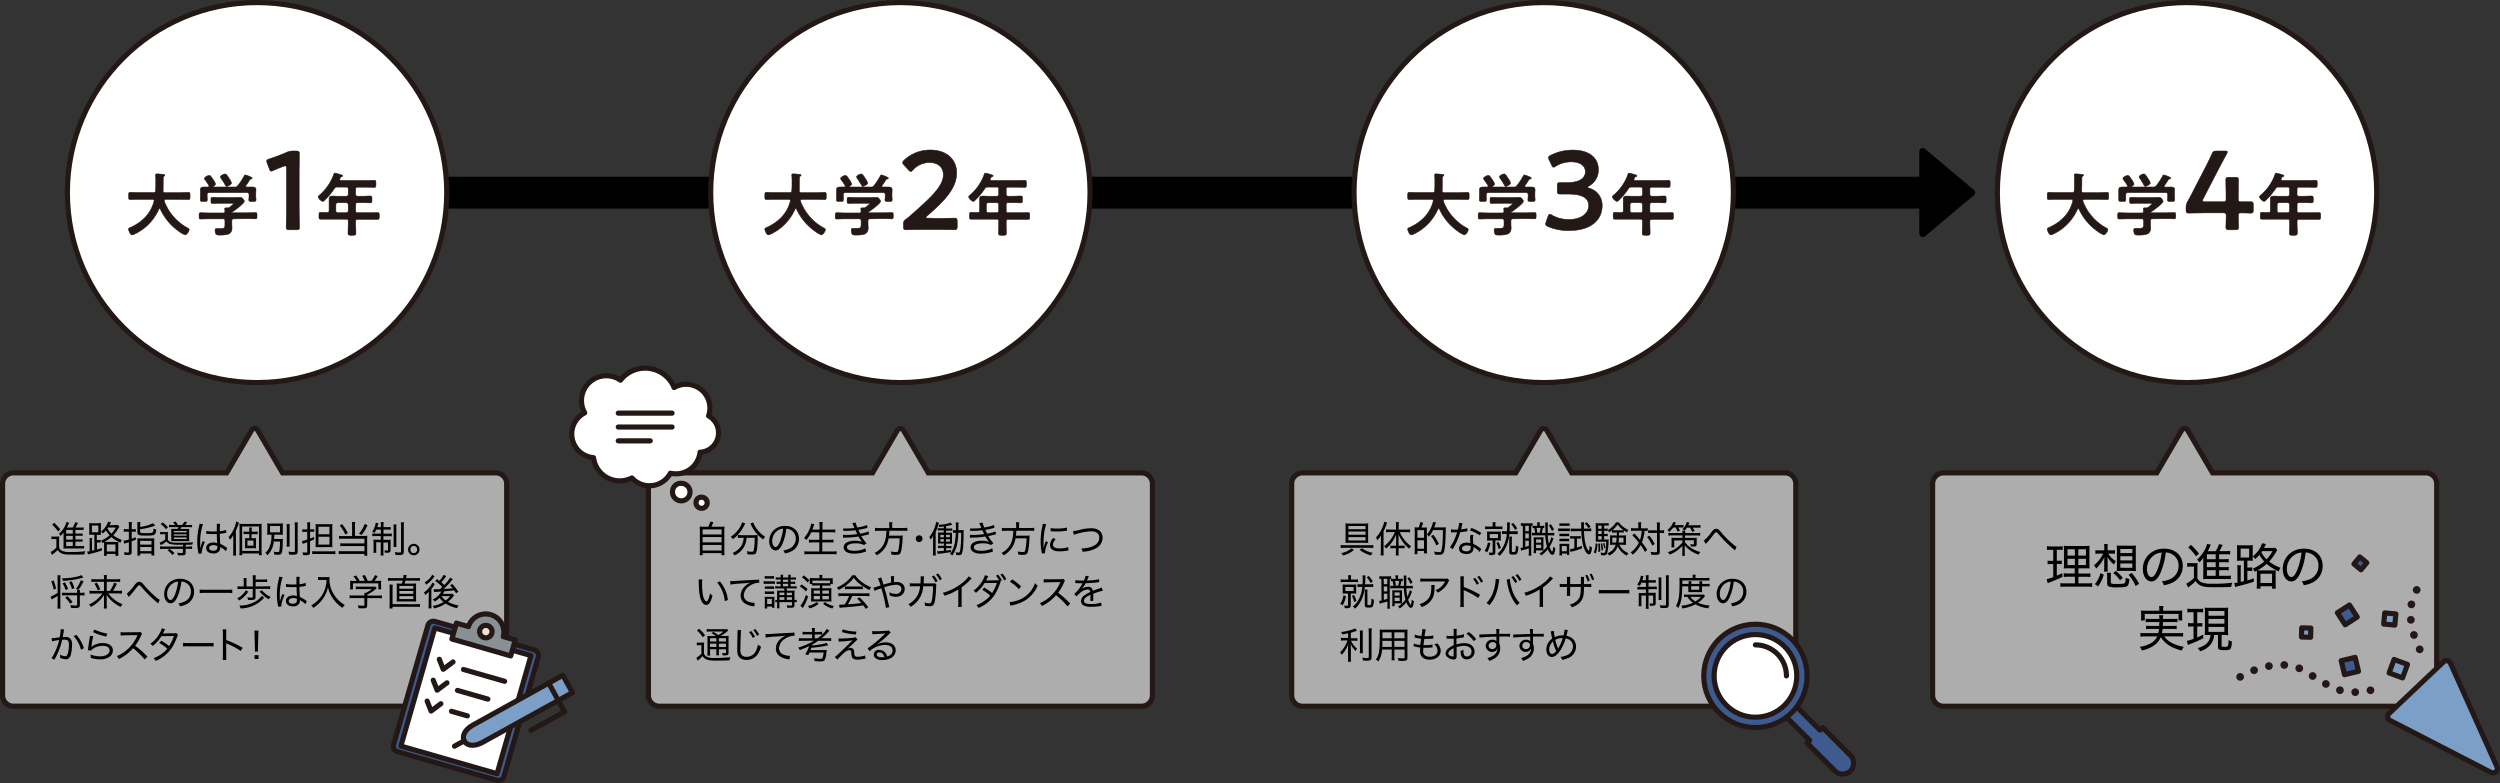 <svg xmlns="http://www.w3.org/2000/svg" width="1020" height="319.47" viewBox="0 0 1020 319.47"><rect x="0" y="0" width="1020" height="319.47" fill="#333333" stroke="none"/><defs><style>.cls-1,.cls-7{fill:#fff;}.cls-12,.cls-13,.cls-15,.cls-2,.cls-5{fill:none;}.cls-10,.cls-12,.cls-13,.cls-15,.cls-2,.cls-3,.cls-5,.cls-6,.cls-7,.cls-8,.cls-9{stroke:#231815;}.cls-10,.cls-12,.cls-13,.cls-15,.cls-2,.cls-3,.cls-6,.cls-7,.cls-8,.cls-9{stroke-linecap:round;stroke-linejoin:round;}.cls-10,.cls-2,.cls-5,.cls-6,.cls-7,.cls-8,.cls-9{stroke-width:2.1px;}.cls-3{fill:#231815;stroke-width:0.21px;}.cls-4{opacity:0.6;}.cls-5{stroke-miterlimit:10;}.cls-14,.cls-6{fill:#3e5b8f;}.cls-11,.cls-8{fill:#7b9fc7;}.cls-9{fill:#889094;}.cls-10{fill:#f1e2cd;}.cls-12,.cls-13,.cls-15{stroke-width:3.15px;}.cls-13{stroke-dasharray:0 6.3;}.cls-15{stroke-dasharray:0 6.32;}</style></defs><g id="レイヤー_2" data-name="レイヤー 2"><g id="オブジェ"><path d="M805.34,77.48,785.41,60.76a1.42,1.42,0,0,0-2.34,1.09V72.1H118.23v13H783.07V95.3a1.42,1.42,0,0,0,2.34,1.09l19.93-16.73A1.43,1.43,0,0,0,805.34,77.48Z"/><ellipse class="cls-1" cx="104.88" cy="78.57" rx="77.39" ry="77.52"/><ellipse class="cls-2" cx="104.88" cy="78.57" rx="77.39" ry="77.52"/><path class="cls-3" d="M62.88,81.9c0-.4-.28-.54-.61-.54H56.42c-1.1,0-2.19.06-3.28.06-.7,0-.67-.37-.67-1.46s0-1.49.67-1.49c1.09,0,2.18.09,3.28.09h6.24c.53,0,.76-.2.81-.76.06-.87.09-1.77.09-2.63V74a19.85,19.85,0,0,0-.09-2.41.46.46,0,0,1,0-.2c0-.39.31-.45.62-.45.48,0,2.13.14,2.63.2.2,0,.53.08.53.36s-.11.23-.22.31a.86.86,0,0,0-.42.87c-.06,1.71,0,3.42-.08,5.16a.66.66,0,0,0,.75.73h6.3c1.09,0,2.19-.09,3.31-.09.7,0,.64.4.64,1.49s.06,1.46-.67,1.46c-1.09,0-2.19-.06-3.28-.06h-6c-.28,0-.56.12-.56.45,0,.11,0,.17,0,.25a20.68,20.68,0,0,0,9.63,11c.28.16.53.28.53.64,0,.59-1,2.13-1.65,2.13a11.09,11.09,0,0,1-2.74-1.6,22.62,22.62,0,0,1-7.39-8.94.32.32,0,0,0-.28-.2c-.14,0-.23.11-.31.23A20.26,20.26,0,0,1,55,95.47c-.06,0-.09.06-.14.06a2.53,2.53,0,0,1-1,.33c-.7,0-1.43-1.88-1.43-2.32s.33-.51.61-.65l.2-.08c4.73-2.19,8.26-5.53,9.6-10.72Z"/><path class="cls-3" d="M95.39,89.3c-.54,0-.79.22-.79.79v1.06c0,.67.06,1.35.06,2a2.53,2.53,0,0,1-.84,2c-1,.76-3,.76-4.17.76-.73,0-1.29,0-1.57-.45A3.57,3.57,0,0,1,87.74,94c0-.51.2-.76.73-.76s.92,0,1.46,0c1.87,0,1.84-.42,1.84-2V90.09c0-.57-.22-.79-.78-.79H85.25c-1.12,0-2.24.06-3.39.06-.64,0-.64-.28-.64-1.27s0-1.29.64-1.29c1.12,0,2.24.09,3.39.09H91a.67.67,0,0,0,.76-.76c0-.22-.09-.81-.09-.92,0-.34.23-.4.48-.4s.36,0,.53,0h.14a1.26,1.26,0,0,0,.9-.28c.25-.2,1.51-1.15,1.51-1.4s-.39-.2-.7-.2h-4.9c-1,0-1.93.09-2.91.09-.65,0-.65-.34-.65-1.27s0-1.26.67-1.26c1,0,1.94.09,2.89.09h6c.78,0,1.54-.06,2.32-.06a1.26,1.26,0,0,1,1.15.59,2.06,2.06,0,0,1,.59,1c0,.92-4.12,3.84-5,4.43-.08,0-.08.08-.11.17s.08.08.17.11h6.1c1.12,0,2.27-.09,3.39-.09.64,0,.62.34.62,1.29s0,1.27-.62,1.27c-1.12,0-2.27-.06-3.39-.06Zm7.53-13c.81,0,1.51.11,1.51,1.09,0,.56-.06,1.15-.06,1.8v1c0,.42.09.87.09,1.32,0,.7-.39.7-1.46.7s-1.48,0-1.48-.7c0-.45.08-.87.08-1.32v-.78c0-.56-.25-.79-.78-.79H85.31c-.56,0-.79.23-.79.79v.78c0,.45.06.9.06,1.32,0,.7-.45.7-1.46.7s-1.43,0-1.43-.73c0-.39.06-.87.06-1.29v-1c0-.62,0-1.21,0-1.77,0-1,.67-1.12,1.49-1.12.56,0,1.09,0,1.62,0,.22,0,.42-.12.42-.37a.76.76,0,0,0-.06-.25,26.33,26.33,0,0,0-1.59-2.36.86.86,0,0,1-.23-.5c0-.54,1.4-1.24,1.94-1.24s.78.45,1.59,1.63a6.37,6.37,0,0,1,1,1.85c0,.42-.53.73-.84.93a.17.17,0,0,0-.08.16c0,.12.08.15.16.15h8.6a1.27,1.27,0,0,0,1.2-.51,25.6,25.6,0,0,0,2.69-4.07c.09-.16.17-.36.39-.36a12.76,12.76,0,0,1,2.38.9c.2.08.45.19.45.45s-.31.3-.47.33-.45.14-.57.39a23.07,23.07,0,0,1-1.51,2.28.41.41,0,0,0-.08.25c0,.22.17.31.34.34C101.35,76.32,102.13,76.29,102.92,76.29ZM92.53,76c-.31,0-.48-.23-.62-.48a24.42,24.42,0,0,0-1.76-2.8.93.93,0,0,1-.22-.51c0-.59,1.4-1.23,1.9-1.23s1,.76,1.71,1.91a1.84,1.84,0,0,0,.17.25,5.35,5.35,0,0,1,.75,1.54C94.46,75.25,93,76,92.53,76Z"/><path class="cls-3" d="M122.06,84.68c0,2.63.14,7.4.14,7.94,0,1-.28,1.14-1.32,1.14h-2.81c-1,0-1.31-.18-1.31-1.14,0-.54.13-5.31.13-7.94V68.79c0-.78-.13-1.09-.54-1.09a1.81,1.81,0,0,0-.73.18c-1.36.5-2.9,1.13-4.08,1.68a2,2,0,0,1-.86.27c-.41,0-.59-.32-.81-1L109,66.56a2.58,2.58,0,0,1-.18-.86c0-.41.28-.64,1.05-.87a71.43,71.43,0,0,0,7.07-2.67,6,6,0,0,1,2.67-.55h1.23c1,0,1.31.18,1.31,1.14,0,.68-.09,5.31-.09,7.94Z"/><path class="cls-3" d="M145.12,79.26c0,.53.23.73.79.78h2.24c1,0,1.93-.08,2.91-.08.7,0,.7.31.7,1.43s0,1.38-.7,1.38c-1,0-1.93-.06-2.91-.06h-2.24c-.56,0-.79.22-.79.79V86c0,.56.23.79.79.79h4.62c1.17,0,2.35-.06,3.52-.06.7,0,.68.34.68,1.4s0,1.4-.68,1.4c-1.17,0-2.35,0-3.52,0h-4.62c-.56,0-.79.22-.79.78V91c0,1.37.09,2.72.09,4.07,0,.92-.37.92-1.63.92s-1.59,0-1.59-.9c0-1.37.08-2.72.08-4.09v-.79c0-.56-.22-.78-.78-.78h-6.95c-1.17,0-2.35,0-3.52,0-.71,0-.68-.3-.68-1.37s0-1.43.68-1.43c.89,0,1.81.08,2.74.06.5,0,.7-.28.7-.79V83.33c0-.71,0-1.38,0-2.08,0-1,.42-1.26,1.37-1.26.68,0,1.35.05,2,.05h3.67c.56-.05.78-.25.78-.78V77.13c0-.56-.22-.79-.78-.79h-3.7a1.22,1.22,0,0,0-1.18.59,27,27,0,0,1-3.83,4.63c-.23.22-.59.62-.92.62a3.13,3.13,0,0,1-1.88-1.85c0-.29.5-.68.7-.85A19.65,19.65,0,0,0,136.22,71c.08-.25.17-.39.39-.39a25.08,25.08,0,0,1,2.72.75c.19.06.47.14.47.4s-.25.3-.42.36c-.45.14-.42.22-.7.81a1.51,1.51,0,0,0-.05.28c0,.31.22.4.5.42h10.16c1.15,0,2.27-.08,3.42-.08.7,0,.67.36.67,1.46s0,1.43-.67,1.43c-1.15,0-2.27-.06-3.42-.06h-3.38c-.56,0-.79.23-.79.79Zm-7.3,3.45a.81.81,0,0,0-.79.79V86a.79.79,0,0,0,.79.79h3.47a.77.77,0,0,0,.78-.79V83.5a.79.79,0,0,0-.78-.79Z"/><ellipse class="cls-1" cx="367.35" cy="78.57" rx="77.39" ry="77.52"/><ellipse class="cls-2" cx="367.35" cy="78.57" rx="77.39" ry="77.52"/><path class="cls-3" d="M322.44,81.9c0-.4-.28-.54-.62-.54H316c-1.09,0-2.19.06-3.28.06-.7,0-.67-.37-.67-1.46s0-1.49.67-1.49c1.09,0,2.19.09,3.28.09h6.24c.53,0,.76-.2.81-.76.06-.87.09-1.77.09-2.63V74a19.85,19.85,0,0,0-.09-2.41.68.68,0,0,1,0-.2c0-.39.3-.45.61-.45.48,0,2.13.14,2.63.2.2,0,.54.08.54.36s-.12.23-.23.31a.86.86,0,0,0-.42.87c-.05,1.71,0,3.42-.08,5.16,0,.5.25.73.75.73h6.3c1.1,0,2.19-.09,3.31-.09.7,0,.64.4.64,1.49s.06,1.46-.67,1.46c-1.09,0-2.18-.06-3.28-.06h-6c-.28,0-.56.12-.56.45,0,.11,0,.17,0,.25a20.68,20.68,0,0,0,9.63,11c.28.16.54.28.54.64,0,.59-1,2.13-1.66,2.13a11.09,11.09,0,0,1-2.74-1.6,22.7,22.7,0,0,1-7.39-8.94.32.32,0,0,0-.28-.2c-.14,0-.23.11-.31.23a20.26,20.26,0,0,1-9.77,10.12c-.06,0-.09.06-.14.06a2.53,2.53,0,0,1-1,.33c-.7,0-1.43-1.88-1.43-2.32s.34-.51.62-.65l.19-.08c4.73-2.19,8.26-5.53,9.61-10.72Z"/><path class="cls-3" d="M354.94,89.3c-.53,0-.79.22-.79.79v1.06c0,.67.06,1.35.06,2a2.53,2.53,0,0,1-.84,2c-1,.76-3,.76-4.17.76-.73,0-1.29,0-1.57-.45a3.72,3.72,0,0,1-.34-1.54c0-.51.2-.76.73-.76s.93,0,1.46,0c1.87,0,1.85-.42,1.85-2V90.09c0-.57-.23-.79-.79-.79H344.8c-1.12,0-2.24.06-3.39.06-.64,0-.64-.28-.64-1.27s0-1.29.64-1.29c1.12,0,2.24.09,3.39.09h5.74a.66.66,0,0,0,.76-.76c0-.22-.09-.81-.09-.92,0-.34.23-.4.48-.4s.36,0,.53,0h.14a1.26,1.26,0,0,0,.9-.28c.25-.2,1.51-1.15,1.51-1.4s-.39-.2-.7-.2h-4.9c-.95,0-1.93.09-2.91.09-.65,0-.65-.34-.65-1.27s0-1.26.68-1.26c1,0,1.93.09,2.88.09h6.05c.78,0,1.54-.06,2.32-.06a1.25,1.25,0,0,1,1.15.59,2.06,2.06,0,0,1,.59,1c0,.92-4.12,3.84-5,4.43-.08,0-.08.08-.11.17s.09.08.17.11h6.1c1.12,0,2.27-.09,3.39-.09.65,0,.62.34.62,1.29s0,1.27-.62,1.27c-1.12,0-2.27-.06-3.39-.06Zm7.53-13c.81,0,1.51.11,1.51,1.09,0,.56-.05,1.15-.05,1.8v1c0,.42.08.87.08,1.32,0,.7-.39.7-1.46.7s-1.48,0-1.48-.7c0-.45.08-.87.08-1.32v-.78c0-.56-.25-.79-.78-.79H344.86c-.56,0-.79.23-.79.79v.78c0,.45.06.9.06,1.32,0,.7-.45.7-1.46.7s-1.42,0-1.42-.73c0-.39.05-.87.05-1.29v-1c0-.62,0-1.21,0-1.77,0-1,.68-1.12,1.49-1.12.56,0,1.09,0,1.62,0,.23,0,.42-.12.42-.37a1.11,1.11,0,0,0-.05-.25c-.45-.73-1.07-1.68-1.6-2.36a.85.85,0,0,1-.22-.5c0-.54,1.4-1.24,1.93-1.24s.78.45,1.59,1.63a6.14,6.14,0,0,1,1,1.85c0,.42-.53.73-.84.93a.19.19,0,0,0-.08.16c0,.12.08.15.17.15h8.59a1.29,1.29,0,0,0,1.21-.51,26.24,26.24,0,0,0,2.68-4.07c.09-.16.17-.36.4-.36a13,13,0,0,1,2.38.9c.19.08.44.19.44.45s-.3.3-.47.33-.45.14-.56.39a25,25,0,0,1-1.51,2.28.37.37,0,0,0-.09.25c0,.22.17.31.34.34ZM352.08,76c-.31,0-.47-.23-.61-.48a26,26,0,0,0-1.77-2.8.93.93,0,0,1-.22-.51c0-.59,1.4-1.23,1.9-1.23s.95.76,1.71,1.91a1.84,1.84,0,0,0,.17.25,5.35,5.35,0,0,1,.75,1.54C354,75.25,352.56,76,352.08,76Z"/><path class="cls-3" d="M382.52,89.08c2.31,0,6.57-.09,6.89-.09.95,0,1.13.28,1.13,1.32v2.13c0,1-.18,1.32-1.13,1.32-.32,0-4.58-.09-6.89-.09h-5.89c-2.32,0-6.58.09-6.89.09-1,0-1.14-.27-1.14-1.32v-.81a2.15,2.15,0,0,1,1.09-2.23A27.51,27.51,0,0,0,372,87.49c8.16-7.17,12.88-11.71,12.88-16.16,0-3-2-5-5.76-5a9.09,9.09,0,0,0-6.62,3c-.41.45-.68.64-.95.64s-.5-.23-.91-.64l-1.81-2c-.36-.41-.55-.68-.55-1s.23-.59.64-1a15.48,15.48,0,0,1,10.65-4.13c6.89,0,10.75,4.09,10.75,9.31,0,6.4-5.13,11.54-12.06,17.58-.36.31-.5.49-.5.63s.27.27.82.27Z"/><path class="cls-3" d="M410.52,79.26c0,.53.23.73.79.78h2.24c1,0,1.93-.08,2.91-.08.7,0,.7.31.7,1.43s0,1.38-.7,1.38c-1,0-1.93-.06-2.91-.06h-2.24c-.56,0-.79.22-.79.79V86c0,.56.23.79.79.79h4.62c1.17,0,2.35-.06,3.52-.06.7,0,.68.34.68,1.4s0,1.4-.68,1.4c-1.17,0-2.35,0-3.52,0h-4.62c-.56,0-.79.22-.79.78V91c0,1.37.09,2.72.09,4.07,0,.92-.37.92-1.63.92s-1.59,0-1.59-.9c0-1.37.08-2.72.08-4.09v-.79c0-.56-.22-.78-.78-.78h-6.95c-1.17,0-2.35,0-3.53,0-.7,0-.67-.3-.67-1.37s0-1.43.67-1.43c.9,0,1.82.08,2.75.06.5,0,.7-.28.7-.79V83.33c0-.71,0-1.38,0-2.08,0-1,.42-1.26,1.37-1.26.67,0,1.35.05,2,.05h3.67c.56-.05.78-.25.78-.78V77.13c0-.56-.22-.79-.78-.79H403a1.22,1.22,0,0,0-1.18.59A27,27,0,0,1,398,81.56c-.23.22-.59.62-.93.62a3.14,3.14,0,0,1-1.87-1.85c0-.29.5-.68.7-.85A19.73,19.73,0,0,0,401.62,71c.08-.25.17-.39.39-.39a25.08,25.08,0,0,1,2.72.75c.19.06.47.14.47.4s-.25.3-.42.36c-.45.14-.42.22-.7.81a1,1,0,0,0-.05.28c0,.31.22.4.5.42h10.16c1.15,0,2.27-.08,3.42-.08.7,0,.67.36.67,1.46s0,1.43-.67,1.43c-1.15,0-2.27-.06-3.42-.06h-3.38c-.56,0-.79.23-.79.79Zm-7.31,3.45a.81.81,0,0,0-.78.79V86a.79.79,0,0,0,.78.79h3.48a.77.77,0,0,0,.78-.79V83.5a.79.79,0,0,0-.78-.79Z"/><ellipse class="cls-1" cx="629.83" cy="78.57" rx="77.39" ry="77.52"/><ellipse class="cls-2" cx="629.83" cy="78.57" rx="77.39" ry="77.52"/><path class="cls-3" d="M584.75,81.9c0-.4-.28-.54-.61-.54h-5.85c-1.1,0-2.19.06-3.28.06-.7,0-.67-.37-.67-1.46s0-1.49.67-1.49c1.09,0,2.18.09,3.28.09h6.24c.53,0,.76-.2.81-.76.06-.87.09-1.77.09-2.63V74a19.85,19.85,0,0,0-.09-2.41.46.46,0,0,1,0-.2c0-.39.31-.45.62-.45.48,0,2.13.14,2.63.2.2,0,.53.08.53.36s-.11.23-.22.31a.86.86,0,0,0-.42.87c-.06,1.71,0,3.42-.09,5.16a.67.67,0,0,0,.76.73h6.3c1.09,0,2.19-.09,3.31-.09.7,0,.64.4.64,1.49s.06,1.46-.67,1.46c-1.09,0-2.19-.06-3.28-.06h-6c-.28,0-.56.12-.56.45,0,.11,0,.17,0,.25a20.68,20.68,0,0,0,9.63,11c.28.16.53.28.53.64,0,.59-1,2.13-1.65,2.13a11.09,11.09,0,0,1-2.74-1.6,22.62,22.62,0,0,1-7.39-8.94.32.32,0,0,0-.28-.2c-.14,0-.23.11-.31.23a20.26,20.26,0,0,1-9.77,10.12c-.06,0-.09.06-.14.06a2.53,2.53,0,0,1-1,.33c-.7,0-1.43-1.88-1.43-2.32s.33-.51.61-.65l.2-.08c4.73-2.19,8.26-5.53,9.6-10.72Z"/><path class="cls-3" d="M617.25,89.3c-.53,0-.78.22-.78.79v1.06c0,.67.06,1.35.06,2a2.53,2.53,0,0,1-.84,2c-1,.76-3,.76-4.17.76-.73,0-1.29,0-1.57-.45a3.57,3.57,0,0,1-.34-1.54c0-.51.2-.76.73-.76s.92,0,1.45,0c1.88,0,1.85-.42,1.85-2V90.09c0-.57-.22-.79-.78-.79h-5.74c-1.12,0-2.24.06-3.39.06-.64,0-.64-.28-.64-1.27s0-1.29.64-1.29c1.12,0,2.24.09,3.39.09h5.74c.5,0,.75-.23.75-.76,0-.22-.08-.81-.08-.92,0-.34.22-.4.48-.4s.36,0,.53,0h.14a1.22,1.22,0,0,0,.89-.28c.26-.2,1.52-1.15,1.52-1.4s-.39-.2-.7-.2h-4.9c-1,0-1.93.09-2.92.09-.64,0-.64-.34-.64-1.27s0-1.26.67-1.26c1,0,1.93.09,2.89.09h6c.79,0,1.54-.06,2.33-.06a1.26,1.26,0,0,1,1.15.59,2.06,2.06,0,0,1,.59,1c0,.92-4.12,3.84-5,4.43-.08,0-.08.08-.11.17s.08.08.17.11h6.1c1.12,0,2.27-.09,3.39-.09.64,0,.62.34.62,1.29s0,1.27-.62,1.27c-1.12,0-2.27-.06-3.39-.06Zm7.54-13c.81,0,1.51.11,1.51,1.09,0,.56-.06,1.15-.06,1.8v1c0,.42.09.87.09,1.32,0,.7-.39.7-1.46.7s-1.48,0-1.48-.7c0-.45.08-.87.08-1.32v-.78c0-.56-.25-.79-.78-.79H607.18c-.57,0-.79.23-.79.79v.78c0,.45.06.9.06,1.32,0,.7-.45.7-1.46.7s-1.43,0-1.43-.73c0-.39.06-.87.06-1.29v-1c0-.62,0-1.21,0-1.77,0-1,.67-1.12,1.48-1.12.57,0,1.1,0,1.63,0,.22,0,.42-.12.42-.37a.76.76,0,0,0-.06-.25c-.45-.73-1.06-1.68-1.59-2.36a.86.86,0,0,1-.23-.5c0-.54,1.4-1.24,1.94-1.24s.78.45,1.59,1.63a6.37,6.37,0,0,1,1,1.85c0,.42-.53.73-.84.93a.17.17,0,0,0-.08.16c0,.12.08.15.16.15h8.6a1.27,1.27,0,0,0,1.2-.51,25.6,25.6,0,0,0,2.69-4.07c.09-.16.17-.36.39-.36a12.76,12.76,0,0,1,2.38.9c.2.08.45.19.45.45s-.31.3-.48.33-.44.14-.55.39a25.09,25.09,0,0,1-1.52,2.28.41.41,0,0,0-.08.25c0,.22.17.31.34.34C623.22,76.32,624,76.29,624.79,76.29ZM614.4,76c-.31,0-.48-.23-.62-.48A24.42,24.42,0,0,0,612,72.7a1,1,0,0,1-.23-.51c0-.59,1.41-1.23,1.91-1.23s.95.76,1.71,1.91a2.89,2.89,0,0,0,.16.25,5.16,5.16,0,0,1,.76,1.54C616.33,75.25,614.87,76,614.4,76Z"/><path class="cls-3" d="M647.78,76.41c0,.14.23.28.68.41A7.12,7.12,0,0,1,653.68,84c0,5-3.72,10.08-13.6,10.08a21.05,21.05,0,0,1-8.48-1.64c-.68-.31-1-.59-1-1a2,2,0,0,1,.18-.82l.77-2.22c.23-.64.41-1,.77-1a2.31,2.31,0,0,1,.86.37,13.79,13.79,0,0,0,7,1.77c5.35,0,8-2.77,8-5.63,0-3.14-2.63-4.73-8.47-4.73-1,0-2.59,0-3,0-1.18,0-1.36-.18-1.36-1.32v-2c0-1.18.18-1.36,1.36-1.36.5,0,1.72,0,2.58,0,5.49,0,7.53-2,7.53-4.45s-2.22-4-5.72-4a11.81,11.81,0,0,0-6.34,1.77,1.88,1.88,0,0,1-.91.41c-.32,0-.54-.28-.81-.91l-1-2.09a2.42,2.42,0,0,1-.27-.91c0-.41.27-.64.9-.95a19.61,19.61,0,0,1,9-2.14c7.43,0,10.47,3.77,10.47,7.86a7.36,7.36,0,0,1-3.81,6.76C648,76.1,647.78,76.28,647.78,76.41Z"/><path class="cls-3" d="M673.16,79.26c0,.53.22.73.78.78h2.24c1,0,1.93-.08,2.91-.08.7,0,.7.31.7,1.43s0,1.38-.7,1.38c-1,0-1.93-.06-2.91-.06h-2.24c-.56,0-.78.22-.78.79V86c0,.56.22.79.78.79h4.62c1.18,0,2.35-.06,3.53-.06.7,0,.67.34.67,1.4s0,1.4-.67,1.4c-1.18,0-2.35,0-3.53,0h-4.62c-.56,0-.78.22-.78.78V91c0,1.37.08,2.72.08,4.07,0,.92-.36.92-1.62.92s-1.6,0-1.6-.9c0-1.37.09-2.72.09-4.09v-.79c0-.56-.23-.78-.79-.78h-6.94c-1.18,0-2.35,0-3.53,0-.7,0-.67-.3-.67-1.37s0-1.43.67-1.43c.9,0,1.82.08,2.74.06.51,0,.7-.28.7-.79V83.33c0-.71,0-1.38,0-2.08,0-1,.42-1.26,1.37-1.26.67,0,1.34.05,2,.05h3.67c.56-.05.79-.25.79-.78V77.13c0-.56-.23-.79-.79-.79h-3.69a1.21,1.21,0,0,0-1.18.59,27.08,27.08,0,0,1-3.84,4.63c-.22.22-.58.62-.92.62a3.15,3.15,0,0,1-1.88-1.85c0-.29.51-.68.7-.85A19.56,19.56,0,0,0,664.25,71c.09-.25.17-.39.4-.39a25.58,25.58,0,0,1,2.71.75c.2.06.48.14.48.4s-.25.3-.42.36c-.45.14-.42.22-.7.81a1,1,0,0,0-.06.28c0,.31.23.4.51.42h10.16c1.15,0,2.27-.08,3.41-.08.71,0,.68.36.68,1.46s0,1.43-.68,1.43c-1.14,0-2.26-.06-3.41-.06h-3.39c-.56,0-.78.23-.78.79Zm-7.31,3.45a.8.8,0,0,0-.78.79V86a.78.78,0,0,0,.78.79h3.47a.78.78,0,0,0,.79-.79V83.5a.8.8,0,0,0-.79-.79Z"/><ellipse class="cls-1" cx="892.31" cy="78.57" rx="77.39" ry="77.52"/><ellipse class="cls-2" cx="892.31" cy="78.57" rx="77.39" ry="77.52"/><path class="cls-3" d="M845.69,81.9c0-.4-.28-.54-.62-.54h-5.85c-1.09,0-2.18.06-3.28.06-.7,0-.67-.37-.67-1.46s0-1.49.67-1.49c1.1,0,2.19.09,3.28.09h6.24c.54,0,.76-.2.82-.76.05-.87.08-1.77.08-2.63V74a22.32,22.32,0,0,0-.08-2.41.46.46,0,0,1,0-.2c0-.39.31-.45.61-.45.48,0,2.13.14,2.64.2.19,0,.53.08.53.36s-.11.23-.23.31a.86.86,0,0,0-.42.87c0,1.71,0,3.42-.08,5.16,0,.5.25.73.76.73h6.3c1.09,0,2.18-.09,3.3-.09.7,0,.64.4.64,1.49s.06,1.46-.67,1.46c-1.09,0-2.18-.06-3.27-.06h-6c-.28,0-.56.12-.56.45,0,.11,0,.17,0,.25a20.66,20.66,0,0,0,9.64,11c.28.16.53.28.53.64,0,.59-1,2.13-1.65,2.13a11,11,0,0,1-2.75-1.6,22.7,22.7,0,0,1-7.39-8.94.32.32,0,0,0-.28-.2c-.14,0-.22.11-.31.23a20.22,20.22,0,0,1-9.77,10.12c-.06,0-.08.06-.14.06a2.53,2.53,0,0,1-1,.33c-.7,0-1.43-1.88-1.43-2.32s.34-.51.62-.65l.19-.08c4.74-2.19,8.26-5.53,9.61-10.72Z"/><path class="cls-3" d="M878.19,89.3c-.53,0-.78.22-.78.79v1.06c0,.67.05,1.35.05,2a2.53,2.53,0,0,1-.84,2c-1,.76-3,.76-4.17.76-.73,0-1.29,0-1.57-.45a3.71,3.71,0,0,1-.33-1.54c0-.51.19-.76.72-.76s.93,0,1.46,0c1.88,0,1.85-.42,1.85-2V90.09c0-.57-.23-.79-.79-.79h-5.74c-1.12,0-2.24.06-3.38.06-.65,0-.65-.28-.65-1.27s0-1.29.65-1.29c1.12,0,2.24.09,3.38.09h5.74a.66.66,0,0,0,.76-.76c0-.22-.08-.81-.08-.92,0-.34.22-.4.47-.4s.37,0,.53,0h.14a1.25,1.25,0,0,0,.9-.28c.25-.2,1.51-1.15,1.51-1.4s-.39-.2-.7-.2h-4.9c-.95,0-1.93.09-2.91.09-.64,0-.64-.34-.64-1.27s0-1.26.67-1.26c1,0,1.93.09,2.88.09h6.05c.78,0,1.54-.06,2.32-.06a1.25,1.25,0,0,1,1.15.59,2,2,0,0,1,.59,1c0,.92-4.12,3.84-5,4.43-.09,0-.09.08-.12.17s.09.08.17.11h6.11c1.12,0,2.26-.09,3.38-.09.65,0,.62.34.62,1.29s0,1.27-.62,1.27c-1.12,0-2.26-.06-3.38-.06Zm7.53-13c.81,0,1.51.11,1.51,1.09,0,.56-.05,1.15-.05,1.8v1c0,.42.08.87.08,1.32,0,.7-.39.7-1.45.7s-1.49,0-1.49-.7c0-.45.09-.87.09-1.32v-.78c0-.56-.26-.79-.79-.79H868.11c-.56,0-.78.23-.78.79v.78c0,.45,0,.9,0,1.32,0,.7-.45.7-1.45.7s-1.43,0-1.43-.73c0-.39,0-.87,0-1.29v-1c0-.62,0-1.21,0-1.77,0-1,.67-1.12,1.48-1.12.56,0,1.09,0,1.62,0,.23,0,.42-.12.42-.37a.74.74,0,0,0,0-.25c-.45-.73-1.07-1.68-1.6-2.36a.85.85,0,0,1-.22-.5c0-.54,1.4-1.24,1.93-1.24s.78.45,1.6,1.63a6.33,6.33,0,0,1,1,1.85c0,.42-.53.73-.84.93a.19.19,0,0,0-.08.16c0,.12.08.15.17.15h8.59a1.29,1.29,0,0,0,1.21-.51,27,27,0,0,0,2.69-4.07c.08-.16.16-.36.39-.36a13,13,0,0,1,2.38.9c.19.08.45.19.45.45s-.31.3-.48.33-.45.14-.56.39a25,25,0,0,1-1.51,2.28A.37.37,0,0,0,883,76c0,.22.17.31.34.34ZM875.33,76c-.3,0-.47-.23-.61-.48A26,26,0,0,0,873,72.7a.93.93,0,0,1-.22-.51c0-.59,1.4-1.23,1.9-1.23s1,.76,1.71,1.91l.17.25a5.41,5.41,0,0,1,.76,1.54C877.27,75.25,875.81,76,875.33,76Z"/><path class="cls-3" d="M913.25,88.08c0,1.55.09,4.23.09,4.54,0,1-.27,1.14-1.31,1.14h-2.54c-1,0-1.32-.18-1.32-1.14,0-.31.1-3,.1-4.54,0-1-.19-1.22-1.23-1.22h-7.16c-2.63,0-6.53.09-6.85.09-.95,0-1.13-.27-1.13-1.32v-.77a4.66,4.66,0,0,1,.63-2.59c1-1.81,2-3.68,2.86-5.45l4-7.72c1-1.86,2-3.95,3.08-6.26.46-1.05.73-1.23,1.91-1.23h3.4c.68,0,1,.09,1,.41a2.22,2.22,0,0,1-.31.77c-1.45,2.68-2.63,4.91-3.77,7.08l-5.8,11.22a2.16,2.16,0,0,0-.27.82c0,.32.32.41,1,.41H907c1.09,0,1.23-.28,1.23-1.32,0-3.09-.1-7.22-.1-7.54,0-.95.28-1.13,1.32-1.13H912c1,0,1.31.18,1.31,1.13,0,.32-.09,4.41-.09,7.63,0,1,.18,1.23,1.23,1.23,1.22,0,3.44,0,3.76,0,1,0,1.13.27,1.13,1.32v2c0,1.05-.18,1.32-1.13,1.32-.32,0-2.54-.09-3.76-.09C913.43,86.86,913.25,87,913.25,88.08Z"/><path class="cls-3" d="M937.17,79.26c0,.53.23.73.79.78h2.24c1,0,1.93-.08,2.91-.08.7,0,.7.31.7,1.43s0,1.38-.7,1.38c-1,0-1.93-.06-2.91-.06H938c-.56,0-.79.22-.79.79V86c0,.56.23.79.79.79h4.62c1.17,0,2.35-.06,3.53-.06.7,0,.67.34.67,1.4s0,1.4-.67,1.4c-1.18,0-2.36,0-3.53,0H938c-.56,0-.79.22-.79.78V91c0,1.37.09,2.72.09,4.07,0,.92-.37.92-1.63.92s-1.59,0-1.59-.9c0-1.37.08-2.72.08-4.09v-.79c0-.56-.22-.78-.78-.78h-7c-1.17,0-2.35,0-3.52,0-.7,0-.68-.3-.68-1.37s0-1.43.68-1.43c.89,0,1.82.08,2.74.06.5,0,.7-.28.7-.79V83.33c0-.71,0-1.38,0-2.08,0-1,.42-1.26,1.37-1.26.68,0,1.35.05,2,.05h3.67c.56-.05.78-.25.78-.78V77.13c0-.56-.22-.79-.78-.79h-3.7a1.2,1.2,0,0,0-1.17.59,27.55,27.55,0,0,1-3.84,4.63c-.22.22-.59.62-.92.62a3.15,3.15,0,0,1-1.88-1.85c0-.29.5-.68.7-.85A19.56,19.56,0,0,0,928.27,71c.08-.25.17-.39.39-.39a25.08,25.08,0,0,1,2.72.75c.19.06.47.14.47.4s-.25.3-.42.36c-.44.14-.42.22-.7.81a1.51,1.51,0,0,0-.05.28c0,.31.22.4.5.42h10.17c1.14,0,2.26-.08,3.41-.08.7,0,.67.36.67,1.46s0,1.43-.67,1.43c-1.15,0-2.27-.06-3.41-.06H938c-.56,0-.79.23-.79.79Zm-7.3,3.45a.81.81,0,0,0-.79.79V86a.79.79,0,0,0,.79.79h3.47a.76.76,0,0,0,.78-.79V83.5a.78.78,0,0,0-.78-.79Z"/><g class="cls-4"><path class="cls-1" d="M728.23,192.93h-87l-10.17-17.39a1.42,1.42,0,0,0-2.44,0l-10.17,17.39h-87a4.44,4.44,0,0,0-4.44,4.44V283.7a4.44,4.44,0,0,0,4.44,4.44h196.8a4.43,4.43,0,0,0,4.43-4.44V197.37A4.43,4.43,0,0,0,728.23,192.93Z"/></g><path class="cls-5" d="M728.23,192.93h-87l-10.17-17.39a1.42,1.42,0,0,0-2.44,0l-10.17,17.39h-87a4.44,4.44,0,0,0-4.44,4.44V283.7a4.44,4.44,0,0,0,4.44,4.44h196.8a4.43,4.43,0,0,0,4.43-4.44V197.37A4.43,4.43,0,0,0,728.23,192.93Z"/><path d="M547,222.36a11.83,11.83,0,0,0,1.58.09h10.14a11.58,11.58,0,0,0,1.59-.09v1.24a12.5,12.5,0,0,0-1.56-.09H548.58a11.83,11.83,0,0,0-1.58.09Zm5.4,2a10.11,10.11,0,0,1-4.46,2.28,3.4,3.4,0,0,0-.75-1,8.07,8.07,0,0,0,4.21-1.93Zm4.33-10.74a11.56,11.56,0,0,0,1.54-.08,9.43,9.43,0,0,0-.08,1.52V220a11.15,11.15,0,0,0,.08,1.53c-.49,0-1-.07-1.57-.07h-6.17c-.57,0-1.09,0-1.56.07A14.56,14.56,0,0,0,549,220v-5a9.76,9.76,0,0,0-.07-1.46,12.51,12.51,0,0,0,1.64.08Zm-6.59,1v1.29h7v-1.29Zm0,2.26v1.29h7v-1.29Zm0,2.27v1.35h7v-1.35Zm5.56,4.54a10.59,10.59,0,0,0,4.39,1.86,5,5,0,0,0-.76,1.07,12.91,12.91,0,0,1-4.61-2.27Z"/><path d="M563.41,220.26c0-.72,0-1.14,0-1.8a10.61,10.61,0,0,1-1.43,2,4.26,4.26,0,0,0-.61-1.12,13.74,13.74,0,0,0,2.79-4.46,8.68,8.68,0,0,0,.57-2l1.22.36c-.18.45-.23.57-.39,1a20.5,20.5,0,0,1-1.07,2.53v8.07c0,.72,0,1.25.07,1.76h-1.28a13.13,13.13,0,0,0,.09-1.79Zm5,3.43a9.24,9.24,0,0,0-1.16.06V222.6a6.4,6.4,0,0,0,1.19.07h1.16V219.9c0-.74,0-1.19.05-1.85a14.36,14.36,0,0,1-1.75,3.21,13.66,13.66,0,0,1-2.4,2.57,3.47,3.47,0,0,0-.8-1,12.37,12.37,0,0,0,3-3.15,13.09,13.09,0,0,0,1.41-2.6H567a11.86,11.86,0,0,0-1.5.09V216c.4,0,.94.07,1.53.07h2.54V214.5a8.73,8.73,0,0,0-.11-1.46h1.3a10,10,0,0,0-.11,1.46v1.57h3.09a11.73,11.73,0,0,0,1.58-.09v1.23a12.27,12.27,0,0,0-1.56-.09h-2.64a13.66,13.66,0,0,0,4.63,5.75,4.23,4.23,0,0,0-.8,1,12.81,12.81,0,0,1-2.1-2.13,15.53,15.53,0,0,1-2.24-3.73c0,.69,0,1.21,0,1.83v2.8h1.3a6.34,6.34,0,0,0,1.18-.07v1.15a9.24,9.24,0,0,0-1.16-.06h-1.32v1.4a13.6,13.6,0,0,0,.09,1.56h-1.26a11.57,11.57,0,0,0,.1-1.56v-1.4Z"/><path d="M578.81,215.28a10.91,10.91,0,0,0,.64-2.25l1.23.21a17.56,17.56,0,0,1-.76,2h.94a12.57,12.57,0,0,0,1.3-.06c0,.39,0,.78,0,1.32v1.57a9.61,9.61,0,0,0,1.82-2.91,10.09,10.09,0,0,0,.69-2.22l1.22.23a3.07,3.07,0,0,0-.22.61c-.14.41-.33.93-.52,1.41h3.48a8.45,8.45,0,0,0,1.3-.06,8.82,8.82,0,0,0-.06,1c-.12,5.42-.3,7.62-.74,9-.32.9-.82,1.23-1.94,1.23a15.53,15.53,0,0,1-1.81-.11,3.74,3.74,0,0,0-.29-1.24,10.93,10.93,0,0,0,2,.25c.7,0,.85-.1,1-.64a18.86,18.86,0,0,0,.5-3.8c.07-1.23.1-2.29.11-4.56h-4a14,14,0,0,1-1.7,2.69,3.35,3.35,0,0,0-.81-.89v6.2a12.25,12.25,0,0,0,.08,1.53H581v-1h-2.69v1.31h-1.17a14,14,0,0,0,.07-1.85v-7.66a10.63,10.63,0,0,0-.06-1.47,10.42,10.42,0,0,0,1.33.06Zm-.47,4.15H581v-3.15h-2.69Zm0,4.46H581v-3.45h-2.69Zm7.67-1.35a14.53,14.53,0,0,0-2.17-3.81l.93-.53a17,17,0,0,1,2.28,3.72Z"/><path d="M596.71,213.43a8,8,0,0,0-.23,1c-.1.51-.19.84-.37,1.55a12.48,12.48,0,0,0,2.58-.47l0,1.25a3.2,3.2,0,0,0-.5.07,21,21,0,0,1-2.43.3,29.16,29.16,0,0,1-1.64,4.38c-.36.72-.49,1-1.06,2l-.3.53-1.21-.71a20.59,20.59,0,0,0,2.94-6.13H592v-1.23a9.74,9.74,0,0,0,1.81.12c.4,0,.79,0,1,0a16.29,16.29,0,0,0,.5-2.76Zm7,11.78a8.52,8.52,0,0,0-2.52-2,2,2,0,0,1,0,.39,2.57,2.57,0,0,1-.49,1.54,3,3,0,0,1-2.35.9,4.81,4.81,0,0,1-1.63-.27,2,2,0,0,1-1.43-2c0-1.4,1.28-2.37,3.12-2.37a5.7,5.7,0,0,1,1.5.19c-.06-.73-.1-1.54-.1-2a6.1,6.1,0,0,1,.15-1.39l1.22.1a4.49,4.49,0,0,0-.21,1.44,18.7,18.7,0,0,0,.16,2.21,9.84,9.84,0,0,1,2.54,1.5,4.64,4.64,0,0,1,.42.36l.22.18Zm-5.27-2.69c-1.18,0-1.93.5-1.93,1.26s.67,1.16,1.79,1.16,1.75-.5,1.75-1.53a3.4,3.4,0,0,0,0-.6A4.21,4.21,0,0,0,598.44,222.52Zm5.27-4.11a16.29,16.29,0,0,0-4-2l.65-1a20.13,20.13,0,0,1,4,2Z"/><path d="M608.08,221.58a10.74,10.74,0,0,1-1.36,3.81,3.4,3.4,0,0,0-1-.65,7.7,7.7,0,0,0,1.31-3.43Zm.94-7.25a6,6,0,0,0-.08-1.27h1.27a5.89,5.89,0,0,0-.07,1.26v.51h1.52a7.22,7.22,0,0,0,1.34-.09v1.17a7.89,7.89,0,0,0-1.34-.08h-4.33a8.92,8.92,0,0,0-1.41.08v-1.17a7.07,7.07,0,0,0,1.4.09H609Zm-.9,6.2a11.49,11.49,0,0,0-1.43.06,11,11,0,0,0,.06-1.37v-1a11.2,11.2,0,0,0-.06-1.38,10.89,10.89,0,0,0,1.4.06H611a10.47,10.47,0,0,0,1.37-.06,10.06,10.06,0,0,0-.06,1.35v1a10.28,10.28,0,0,0,.06,1.38,11,11,0,0,0-1.4-.06h-.87v4.83a1,1,0,0,1-.36.9,2.12,2.12,0,0,1-1.32.24c-.3,0-.47,0-.79,0a3.62,3.62,0,0,0-.21-1.09,7.75,7.75,0,0,0,1.16.09c.34,0,.42-.06.42-.38v-4.57Zm-.3-1h3.37V217.9h-3.37Zm3.55,1.59a16,16,0,0,1,1,2.38l-.92.53a11.58,11.58,0,0,0-.93-2.55Zm2.78-3.29a7.8,7.8,0,0,0-1.35.08v-1.23a8,8,0,0,0,1.36.07h.69c0-.78.06-1.18.06-1.95a10.27,10.27,0,0,0-.08-1.66h1.24a7.55,7.55,0,0,0-.08,1.24c0,.77,0,1.46-.11,2.37h1.92a8.68,8.68,0,0,0,1.41-.07V218a8.68,8.68,0,0,0-1.41-.08h-2a15.5,15.5,0,0,1-1.77,6.06,11.79,11.79,0,0,1-1.4,2,9.87,9.87,0,0,1-.84.81,4.45,4.45,0,0,0-.86-.88,8.55,8.55,0,0,0,2.08-2.34,13.84,13.84,0,0,0,1.76-5.66Zm2.74,1.1a8.48,8.48,0,0,0-.06,1.26l0,4.62c0,.34.1.42.67.42s.73-.09.82-.48a11.39,11.39,0,0,0,.13-2.16,3.24,3.24,0,0,0,1,.43,6.06,6.06,0,0,1-.45,2.78c-.22.36-.64.48-1.64.48a3.25,3.25,0,0,1-1.1-.14c-.37-.13-.49-.37-.49-.93l0-5a11.87,11.87,0,0,0,0-1.26Zm.49-5.57a14.18,14.18,0,0,1,1.66,2.21l-.88.67a10.52,10.52,0,0,0-1.6-2.34Z"/><path d="M621.31,214.53a4.89,4.89,0,0,0-.79.07v-1.15a7.78,7.78,0,0,0,1.14.07h2.52a5.42,5.42,0,0,0,1.13-.07v1.12a3.63,3.63,0,0,0-.57,0v10.58a9,9,0,0,0,.09,1.56h-1.15a11.91,11.91,0,0,0,.08-1.58v-1.39l-.28.1c-.48.15-1.26.39-1.75.51a9.48,9.48,0,0,0-1.09.33l-.28-1.15a6.06,6.06,0,0,0,.95-.14Zm1,2.19h1.45v-2.19h-1.45Zm0,2.94h1.45v-2h-1.45Zm0,3.46c.54-.13.82-.21,1.45-.4v-2.13h-1.45Zm6.64-8.59a6.8,6.8,0,0,0,1.11-.06v1a3.39,3.39,0,0,0-.58,0,15.15,15.15,0,0,1-.46,1.94h1.51c0-.89,0-1.34-.06-3.23a6.69,6.69,0,0,0-.06-1h1.16a10,10,0,0,0-.07,1.71c0,.89,0,1.76,0,2.54h1a9.42,9.42,0,0,0,1.64-.09v1.17a9.57,9.57,0,0,0-1.64-.09h-1a18,18,0,0,0,.42,3.4,10.72,10.72,0,0,0,1-2.68l.93.6c-.09.18-.17.36-.38.87a14.58,14.58,0,0,1-1.23,2.47,8.31,8.31,0,0,0,.61,1.44c.18.33.38.6.47.6a4.81,4.81,0,0,0,.35-2.11,4,4,0,0,0,.91.63,7.67,7.67,0,0,1-.42,2.1.9.9,0,0,1-.78.63c-.61,0-1.29-.81-1.88-2.27a12,12,0,0,1-2.68,2.54,3,3,0,0,0-.73-.8,10.81,10.81,0,0,0,3.06-2.82,20.24,20.24,0,0,1-.66-4.6H626a5.19,5.19,0,0,0-.95.07v-1.12a6.27,6.27,0,0,0,.94.06h.34a16.83,16.83,0,0,0-.34-1.95,6.16,6.16,0,0,0-.7,0v-1a5.51,5.51,0,0,0,1.06.08h.85v-.18a5.67,5.67,0,0,0-.09-1.26h1.19a7,7,0,0,0-.07,1.27v.17Zm.77,9.24c0,.18,0,.61,0,.79-.3,0-.57,0-1.2,0H626.7v1.13h-1a9.63,9.63,0,0,0,.08-1.37v-3.73a14,14,0,0,0-.06-1.41,6.31,6.31,0,0,0,1,.06h2a7.52,7.52,0,0,0,1-.06c0,.34,0,.67,0,1.41v3.21Zm-3-2.37h2.06v-1.29h-2.06Zm0,2.22h2.06v-1.37h-2.06Zm1.43-6.27a10.57,10.57,0,0,0,.42-1.95H626.9a14.52,14.52,0,0,1,.32,1.95Zm4.58-3.47a12.32,12.32,0,0,1,1.31,2.18l-.86.57a9.92,9.92,0,0,0-1.26-2.25Z"/><path d="M635.71,215.58a6.4,6.4,0,0,0,1.19.07h2.42a7.25,7.25,0,0,0,1.19-.06v1.11c-.36,0-.58,0-1.09,0H636.9a8.34,8.34,0,0,0-1.19.06Zm.52-2.09a5.78,5.78,0,0,0,1.12.08h1.91a5.78,5.78,0,0,0,1.12-.08v1.1a7,7,0,0,0-1.12-.06h-1.91a7.41,7.41,0,0,0-1.12.06Zm0,13.11c0-.45.07-.94.07-1.45v-2.09a8.48,8.48,0,0,0-.06-1.2,11.49,11.49,0,0,0,1.2,0h1.74a8,8,0,0,0,1.07,0,10.73,10.73,0,0,0,0,1.16v2.23a8.22,8.22,0,0,0,.06,1.16h-1v-.57h-2v.76Zm0-8.88a8.31,8.31,0,0,0,1,.05h2a7.08,7.08,0,0,0,1-.05v1.05a8.7,8.7,0,0,0-1,0h-2a8.61,8.61,0,0,0-1,0Zm0,2.09a8.61,8.61,0,0,0,1,0h2a7.62,7.62,0,0,0,1,0v1.05a8.56,8.56,0,0,0-1-.05h-2a8.5,8.5,0,0,0-1,.05Zm1,5.1h2v-2.12h-2Zm4.55-5.18a9.29,9.29,0,0,0-1.15.06v-1.12a7.29,7.29,0,0,0,1.19.09h2a5.65,5.65,0,0,0,1.12-.08v1.1c-.37,0-.69-.05-1-.05h-.56v3.68c.67-.2,1-.33,2.06-.72l.05,1a26.81,26.81,0,0,1-3.87,1.28,8.33,8.33,0,0,0-.84.25l-.27-1.17a12.31,12.31,0,0,0,1.82-.34v-4Zm.6-3a11.78,11.78,0,0,0-1.53.09v-1.21a10.8,10.8,0,0,0,1.54.09h2.74c0-.78,0-1,0-1.67a6.81,6.81,0,0,0-.06-.93h1.25a4.86,4.86,0,0,0-.07,1c0,.52,0,.79,0,1.56h1.6a10,10,0,0,0,1.38-.08v1.2a11.35,11.35,0,0,0-1.53-.09h-1.42a24.28,24.28,0,0,0,.7,5.63,7.71,7.71,0,0,0,.94,2.14c.13.17.28.32.33.32s.3-.86.33-2.1a3.05,3.05,0,0,0,.95.67,7.63,7.63,0,0,1-.43,2.18c-.18.43-.46.66-.79.66-.81,0-1.73-1.35-2.34-3.42a24.71,24.71,0,0,1-.78-6.08Zm4.91-3.67a9.16,9.16,0,0,1,1.64,1.8l-.79.67a7.8,7.8,0,0,0-1.61-1.87Z"/><path d="M651.79,221.82a14.12,14.12,0,0,1-.7,4l-.82-.42a11.27,11.27,0,0,0,.76-3.72Zm2.67-1.68h.63a8.86,8.86,0,0,0,1.27-.06,6.93,6.93,0,0,0-.06.79,19.87,19.87,0,0,1-.61,4.94c-.24.57-.6.76-1.38.76a7.38,7.38,0,0,1-1.1-.07,3.14,3.14,0,0,0-.18-1.08,5.87,5.87,0,0,0,1.25.16c.41,0,.6-.19.7-.69a24.87,24.87,0,0,0,.35-3.85h-3.07c-.45,0-.88,0-1.18,0,0-.36,0-.78,0-1.32v-4.83a11.81,11.81,0,0,0-.06-1.47,9.22,9.22,0,0,0,1.42.08H655a7.62,7.62,0,0,0,1.33-.08v1.07a6.62,6.62,0,0,0-1.18-.08h-.66v1.29h.36a6.9,6.9,0,0,0,1.1-.06v1a5.85,5.85,0,0,0-1.1-.07h-.36v1.27h.36a6.47,6.47,0,0,0,1.1-.06v1a7.13,7.13,0,0,0-1.1-.06h-.36Zm-1-5.69h-1.4v1.29h1.4Zm0,2.15h-1.4v1.27h1.4Zm-1.4,2.13v1.41h1.4v-1.41Zm.7,3c.09,1,.13,1.71.13,2.52,0,.18,0,.45,0,.81l-.81.12c.06-.81.08-1.22.08-1.88a12,12,0,0,0-.08-1.45Zm.91-.08a14.87,14.87,0,0,1,.41,2.78l-.7.19a13.11,13.11,0,0,0-.31-2.82Zm.88-.15a9.89,9.89,0,0,1,.47,2l-.58.23a7.84,7.84,0,0,0-.42-2Zm4.26-4.21a7.39,7.39,0,0,0-1.13.06v-.95a12.6,12.6,0,0,1-1.17.83,3.39,3.39,0,0,0-.59-.95,8.67,8.67,0,0,0,3.43-3.18h1.14a7.12,7.12,0,0,0,1.35,1.49,9,9,0,0,0,2.56,1.59,4.42,4.42,0,0,0-.57,1,12.23,12.23,0,0,1-1.34-.79v.93a7.29,7.29,0,0,0-1.15-.06h-.82v1.21h1.73a7.54,7.54,0,0,0,1.2-.06,7,7,0,0,0-.06,1.07v1.8a5.77,5.77,0,0,0,.06,1.06,10.47,10.47,0,0,0-1.14-.06h-1.58a6.56,6.56,0,0,0,3.67,3.38,5.4,5.4,0,0,0-.63,1.06,8,8,0,0,1-3.74-3.81,6.44,6.44,0,0,1-3.5,3.78,3.42,3.42,0,0,0-.72-.93,6.66,6.66,0,0,0,2.24-1.5,4.82,4.82,0,0,0,1.13-2H658a9.52,9.52,0,0,0-1.15.06,8,8,0,0,0,.06-1.06v-1.8c0-.44,0-.65,0-1.07a7.12,7.12,0,0,0,1.17.06h1.61c0-.46,0-.46,0-1.21Zm2.56-.93a7.41,7.41,0,0,0,1-.05A10,10,0,0,1,660,214a10.2,10.2,0,0,1-2.13,2.29,8.5,8.5,0,0,0,1,.05Zm-3.54,3v2h1.55a15.44,15.44,0,0,0,.16-2Zm2.68,0a13.26,13.26,0,0,1-.12,2h2v-2Z"/><path d="M668.43,214.57a7.49,7.49,0,0,0-.09-1.48h1.3a10.38,10.38,0,0,0-.09,1.48v1h1.32a9.25,9.25,0,0,0,1.39-.09v1.17a10.64,10.64,0,0,0-1.3-.06,14.69,14.69,0,0,1-1.06,4.68,34.31,34.31,0,0,1,2.15,3.06l-.88.89a25.17,25.17,0,0,0-1.8-2.84,12.7,12.7,0,0,1-3.21,3.93,3.07,3.07,0,0,0-.85-.91,10.86,10.86,0,0,0,3.34-4,27.08,27.08,0,0,0-2.65-3l.8-.75c.88.9,1.3,1.38,2.33,2.61a14.29,14.29,0,0,0,.68-3.71h-3a8.28,8.28,0,0,0-1.34.08v-1.19a9.78,9.78,0,0,0,1.4.09h1.57Zm4.52,4a17.54,17.54,0,0,1,2.17,3.39l-1,.66a13.17,13.17,0,0,0-2.13-3.49Zm.9-1.14a9.12,9.12,0,0,0-1.4.09v-1.21a9,9,0,0,0,1.42.07h2.19v-1.54a9.73,9.73,0,0,0-.1-1.67h1.32a12.57,12.57,0,0,0-.09,1.67v1.54h.32a9.15,9.15,0,0,0,1.44-.09v1.23h-.15a7.85,7.85,0,0,0-1.29-.08h-.32V225c0,1.16-.31,1.38-1.89,1.38-.54,0-1,0-1.56-.06a4.1,4.1,0,0,0-.36-1.18,14.54,14.54,0,0,0,1.91.16c.65,0,.77-.06.77-.36v-7.53Z"/><path d="M682.63,215.26a9,9,0,0,1-1.56,1.76,3.6,3.6,0,0,0-.79-.77,7,7,0,0,0,2.4-3.28l1.11.27-.56,1h2.15a9.48,9.48,0,0,0,1.47-.09v1.12a12.1,12.1,0,0,0-1.3-.06h-.86a11.94,11.94,0,0,1,.75,1.32l-1,.35a10.79,10.79,0,0,0-.79-1.67Zm9.51,2.22a8.25,8.25,0,0,0,1.52-.1v1.17a10.69,10.69,0,0,0-1.52-.09h-4.63v1h3.4a9.88,9.88,0,0,0,1.4-.06,8.8,8.8,0,0,0-.06,1.27V222c0,.78-.34,1-1.39,1l-1,0a4,4,0,0,0-.24-1,4.57,4.57,0,0,0,1,.11c.36,0,.47-.08.47-.33v-1.35h-3.66v.79a11.38,11.38,0,0,0,6.35,4,4.75,4.75,0,0,0-.78,1.06,12.53,12.53,0,0,1-5.63-3.76c0,.43,0,.84,0,1.23l0,1.42a7.44,7.44,0,0,0,.1,1.61H686.3a10.21,10.21,0,0,0,.1-1.61v-1.41c0-.34,0-.73.05-1.2a10.25,10.25,0,0,1-2.52,2.31,16.07,16.07,0,0,1-2.68,1.41,3.87,3.87,0,0,0-.81-1,11.71,11.71,0,0,0,6-4v-.81h-3.35V222a8.19,8.19,0,0,0,.06,1.33h-1.22a14,14,0,0,0,.07-1.42v-1.25a10,10,0,0,0-.06-1.27c.39,0,.87.06,1.36.06h3.14v-1h-4.26a10.63,10.63,0,0,0-1.49.09v-1.17a8.94,8.94,0,0,0,1.49.1h4.26a5.6,5.6,0,0,0-.07-.9h1.25a5.83,5.83,0,0,0-.07.9Zm-3.89-2.2a6.34,6.34,0,0,1-1,1.26,2.62,2.62,0,0,0-.84-.66,6.07,6.07,0,0,0,1.79-2.91l1.11.28c-.24.51-.32.69-.51,1.05h3.4a11.68,11.68,0,0,0,1.59-.09v1.14a11.88,11.88,0,0,0-1.56-.07h-1.6a9,9,0,0,1,.76,1.38l-1,.34a10.09,10.09,0,0,0-.83-1.72Z"/><path d="M695.15,220.6a17.63,17.63,0,0,0,3.07-3.43,6.14,6.14,0,0,1,.79-.9,1.72,1.72,0,0,1,1.2-.54,1.85,1.85,0,0,1,1.31.64c.15.15.46.5,1,1.17a41.26,41.26,0,0,0,4.67,4.61,6,6,0,0,0,1.31.93l-.63,1.51a5.39,5.39,0,0,0-.4-.37c-.94-.78-2.77-2.48-3.73-3.45-.77-.78-1.37-1.46-2.72-3-.38-.43-.6-.6-.84-.6s-.42.11-1.1,1a43.4,43.4,0,0,1-2.84,3.45c-.11.15-.16.19-.26.33Z"/><path d="M549.15,243.21a11,11,0,0,1-1.36,3.8,3.29,3.29,0,0,0-1-.64,7.75,7.75,0,0,0,1.32-3.44Zm.93-7.25a6.18,6.18,0,0,0-.07-1.27h1.27a5.67,5.67,0,0,0-.08,1.26v.51h1.52a7.15,7.15,0,0,0,1.34-.09v1.17a7.82,7.82,0,0,0-1.34-.08H548.4a9.14,9.14,0,0,0-1.42.08v-1.17a7.2,7.2,0,0,0,1.4.09h1.7Zm-.89,6.2a14.26,14.26,0,0,0-1.43.05,13.18,13.18,0,0,0,.06-1.36v-1a13.6,13.6,0,0,0-.06-1.38,10.89,10.89,0,0,0,1.4.06H552a10.29,10.29,0,0,0,1.37-.06,12,12,0,0,0-.06,1.35v1a12.05,12.05,0,0,0,.06,1.38,13.38,13.38,0,0,0-1.4-.05h-.86V247a1,1,0,0,1-.36.9c-.25.18-.55.24-1.33.24h-.79a3.68,3.68,0,0,0-.21-1.1,6.66,6.66,0,0,0,1.17.09c.34,0,.41-.06.41-.37v-4.57Zm-.3-1h3.37v-1.67h-3.37Zm3.55,1.59a16.57,16.57,0,0,1,1,2.38l-.93.53a11.32,11.32,0,0,0-.92-2.56Zm2.77-3.29a6.79,6.79,0,0,0-1.34.08v-1.24a6.9,6.9,0,0,0,1.36.08h.68c.05-.78.06-1.18.06-1.95a10.65,10.65,0,0,0-.07-1.66h1.24a7.55,7.55,0,0,0-.08,1.24c0,.77,0,1.45-.12,2.37h1.92a7.6,7.6,0,0,0,1.42-.08v1.24a7.72,7.72,0,0,0-1.42-.08h-2a15.6,15.6,0,0,1-1.78,6.06,11.63,11.63,0,0,1-1.4,2,9.41,9.41,0,0,1-.83.81,4.52,4.52,0,0,0-.87-.88,8.73,8.73,0,0,0,2.09-2.34,13.84,13.84,0,0,0,1.76-5.66Zm2.75,1.09a8.63,8.63,0,0,0-.06,1.27l0,4.61c0,.35.1.42.67.42s.73-.09.82-.47a11.45,11.45,0,0,0,.13-2.17,3.11,3.11,0,0,0,1,.44,5.88,5.88,0,0,1-.44,2.77c-.23.37-.64.48-1.64.48a3.41,3.41,0,0,1-1.11-.13c-.37-.14-.49-.38-.49-.93l0-5a12.1,12.1,0,0,0,0-1.27Zm.49-5.56a14.11,14.11,0,0,1,1.65,2.21l-.88.67a10.48,10.48,0,0,0-1.59-2.34Z"/><path d="M563.59,236.16a4.89,4.89,0,0,0-.79.07v-1.15a7.78,7.78,0,0,0,1.14.07h2.52a6.23,6.23,0,0,0,1.13-.07v1.12a3.63,3.63,0,0,0-.57,0v10.58a8.82,8.82,0,0,0,.09,1.55H566a14.28,14.28,0,0,0,.07-1.57v-1.4l-.28.11c-.48.15-1.26.39-1.75.51a9.48,9.48,0,0,0-1.09.33l-.28-1.16a5.69,5.69,0,0,0,1-.13Zm1,2.18H566v-2.18h-1.45Zm0,2.95H566v-2h-1.45Zm0,3.46c.54-.13.82-.21,1.45-.41v-2.13h-1.45Zm6.64-8.59a7,7,0,0,0,1.12-.06v1a3.57,3.57,0,0,0-.59,0,13.19,13.19,0,0,1-.46,1.93h1.51c0-.88,0-1.33-.06-3.22a6.6,6.6,0,0,0-.06-1h1.16a10,10,0,0,0-.07,1.71c0,.89,0,1.76,0,2.53h1a8.63,8.63,0,0,0,1.64-.09v1.17a10.8,10.8,0,0,0-1.64-.09h-1a18.82,18.82,0,0,0,.42,3.41,10.26,10.26,0,0,0,1-2.69l.93.61a9.13,9.13,0,0,0-.38.87,14.58,14.58,0,0,1-1.23,2.47,9.17,9.17,0,0,0,.61,1.44c.18.33.39.6.48.6a5.14,5.14,0,0,0,.34-2.12,3.47,3.47,0,0,0,.91.63,7.76,7.76,0,0,1-.42,2.11.9.9,0,0,1-.78.63c-.61,0-1.29-.82-1.87-2.27a12,12,0,0,1-2.69,2.53,3.1,3.1,0,0,0-.73-.79,11,11,0,0,0,3.06-2.82,20.82,20.82,0,0,1-.66-4.61h-4.54a5.26,5.26,0,0,0-1,.08v-1.12a6.41,6.41,0,0,0,.94.05h.34a16.73,16.73,0,0,0-.34-1.94,6.16,6.16,0,0,0-.7,0v-1a5.51,5.51,0,0,0,1.06.08h.85V236a5.78,5.78,0,0,0-.09-1.27h1.19a7.17,7.17,0,0,0-.07,1.28v.17Zm.77,9.23c0,.19,0,.62,0,.8-.3,0-.57,0-1.2,0H569v1.13h-1a9.72,9.72,0,0,0,.08-1.37v-3.74a13.75,13.75,0,0,0-.06-1.4,6.68,6.68,0,0,0,1,.05h2a7.61,7.61,0,0,0,1-.05c0,.34,0,.67,0,1.4v3.21ZM569,243h2.06v-1.29H569Zm0,2.22h2.06v-1.37H569Zm1.43-6.28a10.29,10.29,0,0,0,.42-1.94h-1.65a15.67,15.67,0,0,1,.31,1.94Zm4.58-3.46a12.32,12.32,0,0,1,1.31,2.18l-.86.56a10,10,0,0,0-1.26-2.25Z"/><path d="M585.36,238.67a7.1,7.1,0,0,0-.06,1.1c-.06,2.53-.46,4-1.47,5.29a8.38,8.38,0,0,1-3.83,2.63,3.74,3.74,0,0,0-.82-1.22,7,7,0,0,0,2.68-1.33c1.57-1.27,2.12-2.73,2.12-5.64a3.35,3.35,0,0,0-.06-.83Zm5.94-1.88a3.1,3.1,0,0,0-.38.63,9.12,9.12,0,0,1-4.32,4.37,3.83,3.83,0,0,0-.91-1,6.5,6.5,0,0,0,2.31-1.41,7.45,7.45,0,0,0,1.6-2.13h-8.29a14.58,14.58,0,0,0-1.83.08V236a11,11,0,0,0,1.86.11h7.93a3.18,3.18,0,0,0,1.31-.11Z"/><path d="M595.78,247.66a11.44,11.44,0,0,0,.08-1.74v-9.13a9.19,9.19,0,0,0-.08-1.66h1.5a12,12,0,0,0-.07,1.69v2.68a38.13,38.13,0,0,1,6.66,3.17l-.75,1.3a32.68,32.68,0,0,0-5.48-3,4.37,4.37,0,0,1-.49-.23,9.63,9.63,0,0,1,.06,1.22v3.92a13.64,13.64,0,0,0,.07,1.74Zm6.05-11.91a11.56,11.56,0,0,1,1.56,2.33l-.88.49A10.44,10.44,0,0,0,601,236.2Zm1.7-.81a11.07,11.07,0,0,1,1.56,2.28l-.86.49a10.75,10.75,0,0,0-1.54-2.32Z"/><path d="M611.73,236.4a5.54,5.54,0,0,0-.19,1.06c-.64,4.37-1.78,7.12-3.91,9.48a4.06,4.06,0,0,0-1.16-.93,10.87,10.87,0,0,0,2.67-4.27,17.8,17.8,0,0,0,1.11-5.62Zm4.28-.23a20,20,0,0,0,.67,3.57,13.67,13.67,0,0,0,3.37,6.27,4.18,4.18,0,0,0-1.12,1,14.62,14.62,0,0,1-2.5-4,22.22,22.22,0,0,1-1.52-5.5c-.09-.55-.14-.78-.2-1Zm1.46-1.13a12.36,12.36,0,0,1,1.57,2.33l-.88.5a10.79,10.79,0,0,0-1.55-2.37Zm1.7-.8a11.23,11.23,0,0,1,1.57,2.28l-.87.49a10.51,10.51,0,0,0-1.54-2.32Z"/><path d="M633.66,236a6.13,6.13,0,0,0-.53.51,25.23,25.23,0,0,1-3.58,3.14v6.22a14.46,14.46,0,0,0,.07,1.77H628.1a9.47,9.47,0,0,0,.09-1.75V240.5a23.23,23.23,0,0,1-5.63,2.57,3.79,3.79,0,0,0-.7-1.2,21.39,21.39,0,0,0,7.76-3.88,12.21,12.21,0,0,0,2.82-2.84Z"/><path d="M645,238.3v-1.43a7.85,7.85,0,0,0-.06-1.51h1.39a8.86,8.86,0,0,0-.06,1.41v1.53h1.19a11.4,11.4,0,0,0,1.79-.1v1.33c-.51,0-.93-.07-1.78-.07h-1.22a21.71,21.71,0,0,1-.12,2.72,5.66,5.66,0,0,1-2.1,4.13,8.31,8.31,0,0,1-2.74,1.48,3.54,3.54,0,0,0-.81-1.14,6.19,6.19,0,0,0,3.1-1.69c.94-1,1.28-2,1.37-4.09,0-.35,0-.45,0-1.41h-4.33v2.16a11.41,11.41,0,0,0,.06,1.5h-1.44a11.39,11.39,0,0,0,.08-1.5v-2.16h-1.16c-.84,0-1.23,0-1.78.07V238.2a12,12,0,0,0,1.81.1h1.13v-1.57a9.63,9.63,0,0,0-.08-1.38h1.45a8.87,8.87,0,0,0-.07,1.36v1.59Zm2.62-3.78a10.7,10.7,0,0,1,1,2.43l-.86.27a10.05,10.05,0,0,0-1-2.46Zm1.72-.48a10.75,10.75,0,0,1,1.06,2.4l-.84.29a11.14,11.14,0,0,0-1-2.42Z"/><path d="M652.32,240.66a18.42,18.42,0,0,0,2.06.09h8.38a12.7,12.7,0,0,0,2-.09v1.48a17.64,17.64,0,0,0-2-.07H654.4a16.6,16.6,0,0,0-2.08.07Z"/><path d="M669.69,237.71a7.69,7.69,0,0,1-.7,1.37,6.8,6.8,0,0,0-1-.53,8.36,8.36,0,0,0,1.32-2.84,5,5,0,0,0,.13-.83l1.12.25c-.06.19-.14.43-.24.8s-.13.49-.22.78h1.43v-.54a8.19,8.19,0,0,0-.09-1.5h1.25a7.61,7.61,0,0,0-.09,1.49v.55h1.48a7.65,7.65,0,0,0,1.46-.08v1.16a9.06,9.06,0,0,0-1.46-.08H672.6v1.66h2a9,9,0,0,0,1.37-.08v1.17a8,8,0,0,0-1.4-.08h-2v1.49h1.57a8.27,8.27,0,0,0,1.38-.08c0,.42,0,.77,0,1.37v3c0,.78-.34,1-1.55,1l-.78,0a3.44,3.44,0,0,0-.18-1,8.34,8.34,0,0,0,.85.07c.53,0,.61,0,.61-.25v-3H672.6v3.75a11.25,11.25,0,0,0,.08,1.67h-1.24a12.78,12.78,0,0,0,.09-1.67v-3.75h-1.84v2.8a15.29,15.29,0,0,0,.06,1.54h-1.22a8.8,8.8,0,0,0,.08-1.53v-2.49c0-.57,0-1-.06-1.4a8.84,8.84,0,0,0,1.43.08h1.55v-1.49h-2a9.4,9.4,0,0,0-1.45.08v-1.18a7.25,7.25,0,0,0,1.36.09h2.12v-1.66Zm8.2-2.11a10.67,10.67,0,0,0-.07,1.61v5.92a10,10,0,0,0,.07,1.65h-1.25a10,10,0,0,0,.08-1.66v-5.9a10.52,10.52,0,0,0-.09-1.62Zm3.06-.89a10.33,10.33,0,0,0-.1,1.82v10.11c0,1.17-.36,1.45-1.84,1.45-.39,0-.83,0-1.55-.05a3,3,0,0,0-.33-1.15,13,13,0,0,0,1.9.15c.58,0,.7-.07.7-.45v-10a10.56,10.56,0,0,0-.11-1.85Z"/><path d="M686.36,239.21c-.08,4.83-.43,6.66-1.65,8.9a4.71,4.71,0,0,0-.92-.92c1.16-2,1.46-4,1.46-9.55,0-1,0-1.45-.06-1.89.49,0,1,.08,1.58.08h3.86v-.41a4.55,4.55,0,0,0-.09-.94h1.3a4.22,4.22,0,0,0-.08.94v.41h4a12.6,12.6,0,0,0,1.68-.09v1.13c-.49,0-.86-.05-1.56-.05h-9.47v1.43h2.53v-.19a5.84,5.84,0,0,0,0-.9h1.2a7,7,0,0,0-.06.88v.21h3.31v-.17a5.13,5.13,0,0,0-.06-.92h1.21a6,6,0,0,0-.06.93v.16h1.7a7.94,7.94,0,0,0,1.34-.07v1.11a7.51,7.51,0,0,0-1.35-.08H694.4v1.47a8.22,8.22,0,0,0,.05.92,7.31,7.31,0,0,0-1,0h-3.56a8.27,8.27,0,0,0-1.06,0,9,9,0,0,0,0-.92v-1.47Zm9.31,4c-.15.16-.26.28-.54.61a12,12,0,0,1-2.35,2.09,13.21,13.21,0,0,0,4.75,1.1,5,5,0,0,0-.51,1.19,14,14,0,0,1-5.29-1.64,16,16,0,0,1-5.33,1.68,3.7,3.7,0,0,0-.45-1.11,14.64,14.64,0,0,0,4.8-1.2,9.08,9.08,0,0,1-2.31-2.42,7.71,7.71,0,0,0-1.36.08v-1.06a11,11,0,0,0,1.54.07H694a9.55,9.55,0,0,0,1.07-.05Zm-6,.3a6.58,6.58,0,0,0,2.07,1.88,10.51,10.51,0,0,0,2.24-1.88Zm.31-2.9h3.31v-1.45H690Z"/><path d="M708.88,245.33a4.4,4.4,0,0,0,2.36-4,3.86,3.86,0,0,0-2.21-3.64,3.91,3.91,0,0,0-1.67-.41,21.77,21.77,0,0,1-1.49,6c-.85,2-1.75,2.86-2.86,2.86-1.51,0-2.61-1.6-2.61-3.79a6.25,6.25,0,0,1,1.59-4.2,6.38,6.38,0,0,1,4.91-2c3.38,0,5.63,2.11,5.63,5.27a5.54,5.54,0,0,1-3.26,5.19,10.06,10.06,0,0,1-2.49.78,3.08,3.08,0,0,0-.64-1.22A8.14,8.14,0,0,0,708.88,245.33ZM704,238a5.11,5.11,0,0,0-2.33,4.35c0,1.36.6,2.44,1.37,2.44.58,0,1.15-.69,1.76-2.1a20.63,20.63,0,0,0,1.33-5.4A4.07,4.07,0,0,0,704,238Z"/><path d="M550.05,258.35c-1,.24-1.35.32-2.41.5a3,3,0,0,0-.48-1,21.17,21.17,0,0,0,4.58-1,4.45,4.45,0,0,0,1.15-.51l.76,1-.66.24c-.67.24-1.1.38-1.85.59v2.23h1.37a8.13,8.13,0,0,0,1.29-.07v1.17a7.83,7.83,0,0,0-1.3-.08h-1.31a8.61,8.61,0,0,0,2.5,3.18,3.92,3.92,0,0,0-.62,1,9.28,9.28,0,0,1-2-2.86c.06.6.09,1.47.09,2.4v3a13.51,13.51,0,0,0,.09,1.86h-1.29A13.37,13.37,0,0,0,550,268v-2.85c0-.84,0-1.59.09-2.38a12.15,12.15,0,0,1-2.67,4.42,4.31,4.31,0,0,0-.67-1.06,10.6,10.6,0,0,0,1.89-2.37,14.84,14.84,0,0,0,1.15-2.45h-1.3a9.3,9.3,0,0,0-1.4.09v-1.2a6.47,6.47,0,0,0,1.42.09h1.5Zm6-1.11A9.92,9.92,0,0,0,556,259v5.74a11.81,11.81,0,0,0,.07,1.76h-1.28a11.41,11.41,0,0,0,.07-1.74V259a11.66,11.66,0,0,0-.08-1.76Zm3.65-.85a14.15,14.15,0,0,0-.11,1.93v9.8c0,1.15-.43,1.45-2.07,1.45-.28,0-.71,0-1.38-.06a4.84,4.84,0,0,0-.36-1.18l.42.06a13.75,13.75,0,0,0,1.53.09c.6,0,.72-.08.72-.45v-9.71a16.87,16.87,0,0,0-.09-1.93Z"/><path d="M568.92,267.73a11.41,11.41,0,0,0,.08,1.68h-1.25a12,12,0,0,0,.07-1.67V265H563.9a9.73,9.73,0,0,1-1.56,4.87,5.22,5.22,0,0,0-1-.79c1.37-1.86,1.62-3.47,1.62-10.44,0-.8,0-1.25-.06-1.79a14.55,14.55,0,0,0,1.66.06h8.11a13.88,13.88,0,0,0,1.62-.06,15.2,15.2,0,0,0-.06,1.53v10c0,1-.36,1.27-1.94,1.27-.47,0-1.16,0-1.74-.07a4,4,0,0,0-.27-1.14,18.11,18.11,0,0,0,2,.16c.68,0,.8-.07.8-.43V265h-4.16ZM564,261.47c0,.42,0,.77,0,1,0,.81,0,.81,0,1.48h3.84v-2.46Zm3.79-3.48h-3.75v1.73l0,.7h3.77Zm5.26,2.43V258h-4.16v2.43Zm-4.16,3.51h4.16v-2.46h-4.16Z"/><path d="M576.82,262.55a10.35,10.35,0,0,0,2.66.59c.07-.66.22-1.82.34-2.54a17.78,17.78,0,0,1-2.21-.39l-.47-.1.13-1.19a9.45,9.45,0,0,0,2.68.57,25.21,25.21,0,0,0,.35-2.64v-.21l1.41.15a5.75,5.75,0,0,0-.22,1c0,.13,0,.13-.15.9-.06.36-.09.54-.13.87h.58a12.13,12.13,0,0,0,3-.28l0,1.24-1.09.11c-.44,0-1,.06-1.42.06-.22,0-.4,0-1.16,0-.24,1.6-.27,1.86-.35,2.53.54,0,.69,0,.93,0a12,12,0,0,0,2.77-.27l0,1.22-.42,0a19.68,19.68,0,0,1-2.16.12c-.31,0-.49,0-1.17,0,0,.1,0,.1,0,.3s-.06.78-.06,1a2.2,2.2,0,0,0,.64,1.74,3.1,3.1,0,0,0,2,.61c2,0,3.22-1,3.22-2.53a3.46,3.46,0,0,0-1.41-2.6,3.49,3.49,0,0,0,1.29-.31,6.78,6.78,0,0,1,.71.85,3.92,3.92,0,0,1,.7,2.19c0,2.13-1.84,3.6-4.49,3.6a4.36,4.36,0,0,1-2.92-.91,3.33,3.33,0,0,1-1-2.66,12,12,0,0,1,.07-1.38,16.51,16.51,0,0,1-2.19-.37,2.35,2.35,0,0,0-.49-.09Z"/><path d="M597.29,260a7.86,7.86,0,0,0-.88.16,21.72,21.72,0,0,1-2.18.35v2.41a10.56,10.56,0,0,1,3.18-.51,5.15,5.15,0,0,1,2.67.66,3.21,3.21,0,0,1,1.53,2.75,3.1,3.1,0,0,1-3.14,3.19,2.24,2.24,0,0,1-2.34-1.69,5.67,5.67,0,0,1-.21-1.76,3.74,3.74,0,0,0,1.17-.48c0,.29,0,.41,0,.59a4.78,4.78,0,0,0,.17,1.39,1.25,1.25,0,0,0,1.26.77,1.88,1.88,0,0,0,1.86-2c0-1.43-1.18-2.33-3-2.33a9.5,9.5,0,0,0-3.08.57v3.17a4,4,0,0,1-.08,1.08,1.08,1.08,0,0,1-1.14.75,4.09,4.09,0,0,1-2.55-1,1.93,1.93,0,0,1-.74-1.5A2.86,2.86,0,0,1,591,264.5a8.46,8.46,0,0,1,2.12-1.24v-2.69l-.6,0a6.71,6.71,0,0,1-.83,0h-.88a2.61,2.61,0,0,0-.34,0,1.74,1.74,0,0,0-.29,0v-1.2a7.63,7.63,0,0,0,1.61.12c.35,0,.35,0,1.33-.05v-1.33a10.59,10.59,0,0,0-.09-1.52h1.34a9.53,9.53,0,0,0-.07,1.46v1.3a13.84,13.84,0,0,0,3-.61Zm-4.22,4.45c-1.39.71-2.16,1.47-2.16,2.13a1.06,1.06,0,0,0,.59.86,2.55,2.55,0,0,0,1.24.4c.27,0,.33-.12.33-.72Zm8.21-2.88a12.12,12.12,0,0,0-3-3l1-.69a12.57,12.57,0,0,1,3,2.91Z"/><path d="M610.49,257.5a6.66,6.66,0,0,0-.07-.87h1.34a13.07,13.07,0,0,0-.07,2c2.78,0,3.92,0,4.41-.1v1.26a25.14,25.14,0,0,0-2.74-.08l-1.66,0v2.88a4.33,4.33,0,0,1,.37,1.86,4.72,4.72,0,0,1-2,4,9.47,9.47,0,0,1-2.46,1.21,3.83,3.83,0,0,0-.76-1.15c1.93-.53,3.07-1.26,3.71-2.43a3.45,3.45,0,0,0,.44-1.52,2.21,2.21,0,0,1-.41.66,2.57,2.57,0,0,1-4.41-1.66A2.58,2.58,0,0,1,608.9,261a2.22,2.22,0,0,1,1.65.6v-.11c0-.13,0-.91,0-1.74-2.54.05-6,.24-6.94.39l-.05-1.29c.3,0,.42,0,.64,0,.41,0,.5,0,2.75-.09,1.26-.05,1.92-.06,3.59-.11Zm-3.13,5.91a1.38,1.38,0,0,0,1.46,1.42,1.58,1.58,0,0,0,1.66-1.65,1,1,0,0,0-.3-.79A1.66,1.66,0,0,0,609,262,1.52,1.52,0,0,0,607.36,263.41Z"/><path d="M624.24,257.5a6.48,6.48,0,0,0-.08-.87h1.34a14.72,14.72,0,0,0-.07,2c2.79,0,3.92,0,4.41-.1v1.26a25,25,0,0,0-2.74-.08l-1.65,0v2.88a4.48,4.48,0,0,1,.37,1.86,4.75,4.75,0,0,1-2,4,9.81,9.81,0,0,1-2.46,1.21,3.84,3.84,0,0,0-.77-1.15c1.93-.53,3.08-1.26,3.72-2.43a3.58,3.58,0,0,0,.43-1.52,2.54,2.54,0,0,1-4.82-1,2.58,2.58,0,0,1,2.76-2.55,2.26,2.26,0,0,1,1.66.6v-.11c0-.13,0-.91,0-1.74-2.55.05-6,.24-6.95.39l0-1.29c.29,0,.41,0,.64,0,.4,0,.49,0,2.74-.09,1.27-.05,1.92-.06,3.59-.11Zm-3.13,5.91a1.37,1.37,0,0,0,1.46,1.42,1.57,1.57,0,0,0,1.65-1.65,1,1,0,0,0-.3-.79,1.63,1.63,0,0,0-1.17-.44A1.52,1.52,0,0,0,621.11,263.41Z"/><path d="M639.71,257.12a6.37,6.37,0,0,0-.4,1.5c-.12.45-.14.53-.2.77,2.48.52,3.91,2.14,3.91,4.44a5,5,0,0,1-3.39,4.72,10.72,10.72,0,0,1-2.28.68,2.83,2.83,0,0,0-.68-1.22,7.19,7.19,0,0,0,2.28-.55,3.89,3.89,0,0,0,2.8-3.71c0-1.72-1-2.88-2.94-3.3a17.88,17.88,0,0,1-2.83,5.79c-1,1.2-1.91,1.8-2.82,1.8-1.34,0-2.25-1.23-2.25-3.06a5.48,5.48,0,0,1,.88-2.91,5.66,5.66,0,0,1,1.49-1.53c-.1-.39-.29-1.35-.43-2.1a3.7,3.7,0,0,0-.19-.81l1.29-.25a19.3,19.3,0,0,0,.39,2.55,7.35,7.35,0,0,1,3.16-.69h.42a17.12,17.12,0,0,0,.45-2.39ZM632.08,265c0,1.08.46,1.81,1.14,1.81.51,0,1.09-.4,1.72-1.18a19.13,19.13,0,0,1-1.34-3.87A4.24,4.24,0,0,0,632.08,265Zm3.68-.39a.41.41,0,0,0,0-.08c0-.09.06-.1.1-.18a17.29,17.29,0,0,0,1.73-4h-.28a5.31,5.31,0,0,0-2.76.74,22.19,22.19,0,0,0,1.07,3.3,1.71,1.71,0,0,1,.09.27Z"/><path class="cls-6" d="M728.87,292.62l9.48,9.48-1.05,1.06,11.59,11.59c1.52,1.52,4.62,1.34,6.14-.18s1.7-4.62.18-6.14l-11.59-11.6-1.06,1.06-9.47-9.48"/><circle class="cls-6" cx="716.22" cy="275.76" r="21.08"/><circle class="cls-7" cx="716.22" cy="275.76" r="16.86"/><path class="cls-2" d="M728.87,275.76a12.66,12.66,0,0,0-12.65-12.65"/><g class="cls-4"><path class="cls-1" d="M465.75,192.93h-87l-10.17-17.39a1.42,1.42,0,0,0-2.44,0L356,192.93H269a4.44,4.44,0,0,0-4.44,4.44V283.7a4.44,4.44,0,0,0,4.44,4.44H465.75a4.44,4.44,0,0,0,4.44-4.44V197.37A4.44,4.44,0,0,0,465.75,192.93Z"/></g><path class="cls-5" d="M465.75,192.93h-87l-10.17-17.39a1.42,1.42,0,0,0-2.44,0L356,192.93H269a4.44,4.44,0,0,0-4.44,4.44V283.7a4.44,4.44,0,0,0,4.44,4.44H465.75a4.44,4.44,0,0,0,4.44-4.44V197.37A4.44,4.44,0,0,0,465.75,192.93Z"/><path d="M289,214.9a8.61,8.61,0,0,0,.77-2.07l1.3.2c-.33.82-.54,1.32-.82,1.87h3.55a14.79,14.79,0,0,0,1.8-.07,14.64,14.64,0,0,0-.07,1.86v8.1a9.22,9.22,0,0,0,.09,1.72h-1.22v-.84h-7.73v.84h-1.22a12.21,12.21,0,0,0,.09-1.74v-8.08a15.21,15.21,0,0,0-.07-1.86,14.16,14.16,0,0,0,1.77.07Zm-2.33,3.17h7.73V216h-7.73Zm0,3.21h7.73v-2.16h-7.73Zm0,3.33h7.73v-2.28h-7.73Z"/><path d="M304.09,213.55a4,4,0,0,0-.42.77A15.06,15.06,0,0,1,299,220a3.84,3.84,0,0,0-.85-1,12.05,12.05,0,0,0,4-4.36,5.5,5.5,0,0,0,.62-1.56Zm-1.6,5.87a10.37,10.37,0,0,0-1.46.09v-1.23c.42,0,.9.07,1.46.07h5.09a11.28,11.28,0,0,0,1.56-.07,6.44,6.44,0,0,0,0,1.09c0,3.09-.29,5.46-.67,6.2-.27.51-.68.67-1.67.67-.45,0-1,0-1.84-.1a5.22,5.22,0,0,0-.3-1.26,10.85,10.85,0,0,0,2,.24c.64,0,.75-.09.91-.87a26.63,26.63,0,0,0,.34-4.83h-3.31a10.14,10.14,0,0,1-.2,1.51,8.13,8.13,0,0,1-4.73,5.67,3.91,3.91,0,0,0-.78-1,7.4,7.4,0,0,0,3.72-3.19,6.81,6.81,0,0,0,.8-3Zm4.82-6.3a5.33,5.33,0,0,0,.58,1.27A12.25,12.25,0,0,0,312.2,219a4.38,4.38,0,0,0-.82,1.11,15.08,15.08,0,0,1-4.92-5.87c-.12-.24-.24-.46-.33-.61Z"/><path d="M322.33,223.71a4.42,4.42,0,0,0,2.35-4,4,4,0,0,0-3.87-4,21.76,21.76,0,0,1-1.5,6c-.85,2-1.74,2.87-2.86,2.87-1.5,0-2.61-1.61-2.61-3.8a6.26,6.26,0,0,1,1.6-4.2,6.37,6.37,0,0,1,4.9-2c3.39,0,5.64,2.1,5.64,5.26a5.53,5.53,0,0,1-3.27,5.19,9.52,9.52,0,0,1-2.49.78,2.81,2.81,0,0,0-.64-1.21A8.14,8.14,0,0,0,322.33,223.71Zm-4.94-7.32a5.12,5.12,0,0,0-2.32,4.35c0,1.36.59,2.44,1.37,2.44.58,0,1.14-.69,1.76-2.1a20.64,20.64,0,0,0,1.32-5.4A4.22,4.22,0,0,0,317.39,216.39Z"/><path d="M331,217.17a14.62,14.62,0,0,1-2,3.16,3.37,3.37,0,0,0-1-.79,12.27,12.27,0,0,0,2.62-4.56,4.64,4.64,0,0,0,.33-1.41l1.28.34c-.12.3-.16.44-.28.83-.08.24-.33.91-.49,1.35h2.9v-1.46a12.09,12.09,0,0,0-.1-1.65h1.39a10,10,0,0,0-.09,1.65v1.46H339a15.45,15.45,0,0,0,1.79-.09v1.26a16.58,16.58,0,0,0-1.76-.09h-3.54v3.06h2.9a11.86,11.86,0,0,0,1.67-.09v1.24a12.46,12.46,0,0,0-1.67-.09h-2.9V225h4a13.54,13.54,0,0,0,1.84-.1v1.29a12.75,12.75,0,0,0-1.81-.11h-9.46a13.49,13.49,0,0,0-1.86.11v-1.29a14.2,14.2,0,0,0,1.83.1h4.25v-3.69h-2.59a11.87,11.87,0,0,0-1.64.09v-1.24a11.07,11.07,0,0,0,1.62.09h2.61v-3.06Z"/><path d="M344,215.62c.37,0,.65,0,1.2,0a26.14,26.14,0,0,0,3.4-.2c-.31-.79-.73-1.75-.85-2l1.33-.21a11.55,11.55,0,0,0,.73,2,19.89,19.89,0,0,0,4-1l.11,1.17c-1.13.3-2.95.69-3.71.81.25.55.55,1.15.77,1.54a16.63,16.63,0,0,0,3.43-.91l.14,1.21c-.33.06-.33.06-2,.47-.22.06-.49.1-1.13.24a16.19,16.19,0,0,0,2.12,2.91l-1,.72a7.24,7.24,0,0,0-3.57-.68c-2.1,0-3.41.62-3.41,1.59s1.09,1.44,3.06,1.44a10.48,10.48,0,0,0,4.47-1l.24,1.35c-.26.06-.26.06-.93.26a13.44,13.44,0,0,1-3.81.54,6.17,6.17,0,0,1-3.24-.66,2.22,2.22,0,0,1-1.13-1.92,2.28,2.28,0,0,1,1.22-1.94,6.57,6.57,0,0,1,3.4-.72,8.91,8.91,0,0,1,2.88.41,12.55,12.55,0,0,1-1.46-2.13,35.12,35.12,0,0,1-5.24.43,8.27,8.27,0,0,0-1.08.06l0-1.21a9.63,9.63,0,0,0,1.28.06,30.45,30.45,0,0,0,4.56-.35,16.63,16.63,0,0,1-.76-1.56,32.85,32.85,0,0,1-4,.26,6.88,6.88,0,0,0-.95,0Z"/><path d="M362.81,214.36a6.18,6.18,0,0,0-.11-1.3h1.42a5.43,5.43,0,0,0-.11,1.3v1.07h4.45a10,10,0,0,0,1.74-.11v1.32a9.92,9.92,0,0,0-1.71-.09H362.9a18.16,18.16,0,0,1-.2,2h4.09a9.46,9.46,0,0,0,1.55-.08,6.14,6.14,0,0,0-.08,1.1,31.63,31.63,0,0,1-.56,5.13c-.33,1.36-.69,1.68-2,1.68-.49,0-1.25,0-2-.12a4,4,0,0,0-.29-1.26,12.76,12.76,0,0,0,2.22.22c.66,0,.78-.16,1-1.24a25.15,25.15,0,0,0,.43-4.34h-4.5a9.93,9.93,0,0,1-1.44,3.8,9.75,9.75,0,0,1-1.91,2.1,9.29,9.29,0,0,1-1.52,1.05,3.29,3.29,0,0,0-.87-1,8.08,8.08,0,0,0,2.94-2.36c1.22-1.56,1.79-3.52,1.91-6.66h-2.95a12.64,12.64,0,0,0-1.73.09v-1.32a10.29,10.29,0,0,0,1.73.11h4.13Z"/><path d="M376.39,219.79a1.38,1.38,0,1,1-1.37-1.38A1.37,1.37,0,0,1,376.39,219.79Z"/><path d="M380.69,220.66c0-.79,0-1.33.05-2.1a8.79,8.79,0,0,1-1,1.61,4,4,0,0,0-.59-1.08,11.41,11.41,0,0,0,1.81-2.93,12.76,12.76,0,0,0,1-3.21l1.15.33a3.65,3.65,0,0,0-.21.62,18.6,18.6,0,0,1-1.15,3.13v7.76a14.66,14.66,0,0,0,.08,1.84h-1.22a17.93,17.93,0,0,0,.08-1.87Zm4.39-5.85c-.6.09-.9.12-1.82.23a2.65,2.65,0,0,0-.39-.92,19.27,19.27,0,0,0,3.61-.46,4.66,4.66,0,0,0,1.4-.48l.6.94a24.41,24.41,0,0,1-2.46.53v1h1.26a7.13,7.13,0,0,0,1.24-.08v1a11.31,11.31,0,0,0-1.24-.06H386v.84h1.31a9.58,9.58,0,0,0,1.15,0,7.84,7.84,0,0,0-.05,1.29v1.85c0,.78,0,1,0,1.35-.37,0-.65,0-1.18,0H386v.93h1a8.14,8.14,0,0,0,1.18-.06v1a6.85,6.85,0,0,0-1.15-.06h-1v1c.86-.11,1.11-.14,2-.29v.9c-1.77.29-3.16.48-4.49.62a8.51,8.51,0,0,0-1,.12l-.18-1.11c.15,0,.27,0,.41,0,.43,0,1.34-.06,2.34-.17v-1.15h-1.2a7.24,7.24,0,0,0-1.2.06v-1a8.28,8.28,0,0,0,1.2.06h1.2v-.93H384c-.57,0-.9,0-1.31,0a13.32,13.32,0,0,0,.06-1.36v-1.79a13,13,0,0,0-.06-1.36,9.6,9.6,0,0,0,1.28,0h1.09v-.84h-1.27a9.46,9.46,0,0,0-1.21.06v-1a8.44,8.44,0,0,0,1.21.06h1.27Zm-1.42,3.41v1h1.42v-1Zm0,1.75v1h1.42v-1Zm3.88-.78v-1H386v1Zm0,1.82v-1H386v1ZM392,216.3a10.78,10.78,0,0,0,1.18-.05c0,.32,0,.32-.05,1l0,1.74c0,.9,0,.9-.11,2.88a13.68,13.68,0,0,1-.59,4.08c-.2.39-.55.56-1.2.56a10,10,0,0,1-1.11-.08,4.3,4.3,0,0,0-.23-1.14,5.63,5.63,0,0,0,1.17.17c.47,0,.59-.24.77-1.47a53.29,53.29,0,0,0,.33-6.63H391a27.84,27.84,0,0,1-.32,3.57,12.24,12.24,0,0,1-2.16,5.73,3,3,0,0,0-.94-.69c1.52-1.74,2.21-4.23,2.39-8.61h-.15a6,6,0,0,0-1,.06v-1.14a7,7,0,0,0,1,.06H390c0-.5,0-.86,0-1.34a9.33,9.33,0,0,0-.09-1.83h1.21a11.32,11.32,0,0,0-.09,1.52c0,1,0,1.18,0,1.65Z"/><path d="M395.79,215.62c.37,0,.65,0,1.2,0a26.14,26.14,0,0,0,3.4-.2c-.31-.79-.73-1.75-.85-2l1.33-.21a11.55,11.55,0,0,0,.73,2,19.84,19.84,0,0,0,4-1l.1,1.17c-1.13.3-2.95.69-3.71.81.25.55.55,1.15.77,1.54a16.43,16.43,0,0,0,3.43-.91l.14,1.21c-.33.06-.33.06-2,.47-.22.06-.49.1-1.13.24a16.69,16.69,0,0,0,2.12,2.91l-1,.72a7.19,7.19,0,0,0-3.56-.68c-2.11,0-3.42.62-3.42,1.59s1.09,1.44,3.06,1.44a10.44,10.44,0,0,0,4.47-1l.24,1.35c-.25.06-.25.06-.92.26a13.51,13.51,0,0,1-3.82.54,6.17,6.17,0,0,1-3.24-.66,2.22,2.22,0,0,1-1.13-1.92,2.28,2.28,0,0,1,1.22-1.94,6.59,6.59,0,0,1,3.4-.72,8.91,8.91,0,0,1,2.88.41,12.55,12.55,0,0,1-1.46-2.13,35.09,35.09,0,0,1-5.23.43,8.47,8.47,0,0,0-1.09.06l0-1.21a9.63,9.63,0,0,0,1.28.06,30.34,30.34,0,0,0,4.56-.35,16.63,16.63,0,0,1-.76-1.56,32.67,32.67,0,0,1-4,.26,7,7,0,0,0-1,0Z"/><path d="M414.58,214.36a6.18,6.18,0,0,0-.11-1.3h1.42a6,6,0,0,0-.11,1.3v1.07h4.45a10,10,0,0,0,1.74-.11v1.32a9.85,9.85,0,0,0-1.71-.09h-5.59a18.16,18.16,0,0,1-.2,2h4.09a9.38,9.38,0,0,0,1.55-.08,6.14,6.14,0,0,0-.08,1.1,31.63,31.63,0,0,1-.56,5.13c-.33,1.36-.69,1.68-2,1.68-.49,0-1.25,0-2-.12a4,4,0,0,0-.29-1.26,12.76,12.76,0,0,0,2.22.22c.66,0,.78-.16,1-1.24a26,26,0,0,0,.44-4.34h-4.51a9.24,9.24,0,0,1-3.35,5.9,9.29,9.29,0,0,1-1.52,1.05,3.25,3.25,0,0,0-.86-1,8,8,0,0,0,2.93-2.36c1.22-1.56,1.79-3.52,1.91-6.66h-2.95a12.74,12.74,0,0,0-1.73.09v-1.32a10.29,10.29,0,0,0,1.73.11h4.13Z"/><path d="M425.84,223.54a13.39,13.39,0,0,1,.86-2.74l.9.42a12.09,12.09,0,0,0-1.25,4.23c0,.06,0,.16,0,.28l-1.3.09c0-.24,0-.33-.09-.63a23,23,0,0,1-.38-4.27,26.28,26.28,0,0,1,.65-5.94,9.12,9.12,0,0,0,.21-1.28l1.42.2a18,18,0,0,0-.75,3,28.39,28.39,0,0,0-.34,4.59c0,.3,0,1,0,1.43s0,.39,0,.64Zm4.89-3.54a3.41,3.41,0,0,0-1.12,2.21c0,1,.93,1.53,2.73,1.53a10.25,10.25,0,0,0,3.47-.53l.14,1.37-.54.09a17.35,17.35,0,0,1-3.07.28c-1.76,0-2.88-.37-3.5-1.18a2.4,2.4,0,0,1-.45-1.44,4.37,4.37,0,0,1,1.33-2.84Zm-2.06-4.57a10.55,10.55,0,0,0,2.52.22,16.72,16.72,0,0,0,4.09-.4l.07,1.27-1,.14a25.61,25.61,0,0,1-3.17.19,19.13,19.13,0,0,1-2-.1l-.27,0-.24,0Z"/><path d="M437.79,216.7a16.75,16.75,0,0,0,3.17-.64,19.4,19.4,0,0,1,4.28-.54c2.85,0,4.62,1.48,4.62,3.88a5,5,0,0,1-3.16,4.53,13,13,0,0,1-5,1.19,4,4,0,0,0-.54-1.35,13.74,13.74,0,0,0,4.09-.65c2.08-.72,3.25-2.05,3.25-3.72s-1.21-2.62-3.19-2.62a23,23,0,0,0-6.06,1.06,7.11,7.11,0,0,0-1.12.38Z"/><path d="M286.55,236.42a12.15,12.15,0,0,0-.1,1.9,26.38,26.38,0,0,0,.35,4.51c.32,1.54.88,2.55,1.42,2.55.25,0,.51-.24.71-.72a10.7,10.7,0,0,0,.78-2.61,5,5,0,0,0,1,1c-.76,2.74-1.46,3.77-2.59,3.77-.91,0-1.75-.9-2.25-2.41s-.72-3.35-.79-7.1c0-.56,0-.61-.05-.9Zm7.15.77a14.11,14.11,0,0,1,3.28,7.6l-1.28.51a13.51,13.51,0,0,0-3.08-7.57Z"/><path d="M297.93,237.07h.53l.87,0c2.08-.15,6.17-.37,8.63-.5a9.88,9.88,0,0,0,1.74-.14l.11,1.33h-.18a7,7,0,0,0-3.8,1.29,4.77,4.77,0,0,0-2.36,3.81,2.79,2.79,0,0,0,2.24,2.73,7.4,7.4,0,0,0,2.24.37l-.21,1.46a3.78,3.78,0,0,0-.48-.09,8,8,0,0,1-3.3-1.11,3.74,3.74,0,0,1-1.77-3.24c0-2.17,1.48-4.14,4-5.28a30.9,30.9,0,0,1-3.28.33,44,44,0,0,0-4.91.48Z"/><path d="M311.54,237.12a7,7,0,0,0,1.15.07H315a8,8,0,0,0,1.15-.06v1.12a7.21,7.21,0,0,0-1.06-.05h-2.37a9.42,9.42,0,0,0-1.15.05Zm.42,11.14a10,10,0,0,0,.09-1.47v-2a8.11,8.11,0,0,0-.08-1.31,8.56,8.56,0,0,0,1,.05H315a5.91,5.91,0,0,0,1-.05,7.66,7.66,0,0,0-.05,1.22v2.12a9.19,9.19,0,0,0,.06,1.17h-1v-.53H313v.83ZM312,235a5.19,5.19,0,0,0,1.11.08h1.58a5.24,5.24,0,0,0,1.12-.08v1.12a7.49,7.49,0,0,0-1.12-.06h-1.58a7,7,0,0,0-1.11.06Zm.06,4.25a8.52,8.52,0,0,0,1,0h1.79a8.63,8.63,0,0,0,1,0v1.05a6.2,6.2,0,0,0-1-.06h-1.79a5.7,5.7,0,0,0-1,.06Zm0,2a6.09,6.09,0,0,0,1,.06h1.79a6.17,6.17,0,0,0,1-.06v1.09a6.8,6.8,0,0,0-1,0h-1.78a9,9,0,0,0-1,0Zm.92,5.17h1.92v-2.09H313Zm4.65-6.35a8.15,8.15,0,0,0-1.34.07v-1a8.2,8.2,0,0,0,1.34.08h.85v-1H318a9.11,9.11,0,0,0-1.16.05v-1a8.6,8.6,0,0,0,1.16.06h.52v-.89h-.82a6.91,6.91,0,0,0-1.21.08v-1a5.69,5.69,0,0,0,1.24.09h.79a5.13,5.13,0,0,0-.09-1.13h1.13a5.66,5.66,0,0,0-.08,1.13h2.13a4,4,0,0,0-.09-1.13h1.13a5.72,5.72,0,0,0-.09,1.13h1a6.24,6.24,0,0,0,1.2-.08v1a7.08,7.08,0,0,0-1.2-.08h-1v.89h.72a8.91,8.91,0,0,0,1.16-.06v1a9.3,9.3,0,0,0-1.16-.05h-.72v1h1.16a7.49,7.49,0,0,0,1.32-.08v1a8,8,0,0,0-1.33-.07H321V241h1.78a11.09,11.09,0,0,0,1.44-.07c0,.24,0,.38-.06.49,0,.28,0,.28,0,1v2.37a4.77,4.77,0,0,0,.92-.08v1a6.18,6.18,0,0,0-.92-.08v1.14c0,1-.32,1.19-1.64,1.19-.35,0-.84,0-1.36,0a4.4,4.4,0,0,0-.19-1,11.81,11.81,0,0,0,1.64.1c.44,0,.55-.07.55-.39v-1H318v.81a13.49,13.49,0,0,0,.06,1.71H317a15.54,15.54,0,0,0,.06-1.71v-.81a3.47,3.47,0,0,0-.74.08v-1a4.21,4.21,0,0,0,.74.07v-2.44A11.9,11.9,0,0,0,317,241c.42,0,.81,0,1.6,0H320v-.86Zm2.39,1.72h-2v1h2Zm0,1.86h-2v1.1h2Zm1.55-6.25v-.89h-2.13v.89Zm0,1.8v-1h-2.13v1Zm1.55,3.63v-1H321v1Zm0,1.92v-1.1H321v1.1Z"/><path d="M327,238.46a15.34,15.34,0,0,1,2.49,1.83l-.68,1a10.45,10.45,0,0,0-2.48-2Zm2.7,4.94a24.34,24.34,0,0,1-1.95,4.35l-.18.33-1-.9a12.6,12.6,0,0,0,2.22-4.46Zm-1.77-8.64a14.65,14.65,0,0,1,2.28,2l-.72.93a9.84,9.84,0,0,0-2.31-2.12ZM334,246.35a8.53,8.53,0,0,1-3.76,1.86,3.42,3.42,0,0,0-.68-1,7.42,7.42,0,0,0,3.63-1.61Zm.36-10.69a6.45,6.45,0,0,0-.08-1.08h1.25a5.63,5.63,0,0,0-.07,1.08v.26h2.62a15.92,15.92,0,0,0,1.67-.06,9,9,0,0,0,0,1v.45a5.69,5.69,0,0,0,.06,1h-1V239a9.9,9.9,0,0,0-1.35-.07H335.5V240h2.41a9.39,9.39,0,0,0,1.33-.07,12.09,12.09,0,0,0-.06,1.4v2.74a12.3,12.3,0,0,0,.06,1.38,13.9,13.9,0,0,0-1.42-.06h-5.56c-.59,0-.94,0-1.34.05,0-.42.05-.69.05-1.34V241.3c0-.62,0-1-.05-1.34a8.29,8.29,0,0,0,1.31.07h2.29v-1.15h-1.84a9.55,9.55,0,0,0-1.31.07v-.65h-1a8.28,8.28,0,0,0,0-.9v-.58a8.17,8.17,0,0,0,0-1c.28,0,.85.06,1.5.06h2.51Zm4.26,1.23h-7.17v1a9.66,9.66,0,0,0,1.19.06h4.76a10.43,10.43,0,0,0,1.22-.06ZM332,240.94v1.29h2.54v-1.29Zm0,2.19v1.39h2.54v-1.39Zm3.52-.9h2.67v-1.29H335.5Zm0,2.29h2.67v-1.39H335.5Zm1.09,1.11a6,6,0,0,0,1.64,1,11,11,0,0,0,2,.63,4.27,4.27,0,0,0-.62,1,9.68,9.68,0,0,1-3.82-1.91Z"/><path d="M348.93,234.69a9.62,9.62,0,0,0,2.49,2.62,16.06,16.06,0,0,0,4,2.3,4.19,4.19,0,0,0-.65,1.17,19.86,19.86,0,0,1-4-2.53,11.16,11.16,0,0,1-2.43-2.53,12.32,12.32,0,0,1-2.3,2.45,16.3,16.3,0,0,1-3.93,2.53,3.41,3.41,0,0,0-.71-1,15,15,0,0,0,3.9-2.34,10.8,10.8,0,0,0,2.37-2.62Zm-5.15,8.48a14.83,14.83,0,0,0-1.72.09V242a13.3,13.3,0,0,0,1.72.09H353a12.88,12.88,0,0,0,1.72-.09v1.27a14.83,14.83,0,0,0-1.72-.09H347.7a22,22,0,0,1-1.78,3.38c1.37-.08,3.58-.29,5.49-.53-.75-.82-1-1.12-1.72-1.78l1-.54a35.48,35.48,0,0,1,3.56,4l-1,.72c-.52-.75-.7-1-1-1.42-2.5.33-5.13.61-7.36.77-1.52.12-2,.17-2.34.24l-.2-1.32c.29,0,.56,0,.78,0s.21,0,1.51-.08a20.79,20.79,0,0,0,1.81-3.45Zm.92-3.94a8,8,0,0,0,1.21.06h4.84a8.79,8.79,0,0,0,1.28-.06v1.2a9,9,0,0,0-1.26-.06h-4.88a8.42,8.42,0,0,0-1.19.06Z"/><path d="M359.58,235.57a4.59,4.59,0,0,0,.27,1c.3.89.39,1.17.62,1.93l.69-.21c.78-.23,1.49-.4,2.38-.59a16.93,16.93,0,0,0-.07-2.64h1.34a17.58,17.58,0,0,0-.07,2.47,6.8,6.8,0,0,1,1.06-.07c2,0,3.32,1.12,3.32,2.84a3.13,3.13,0,0,1-1.76,2.81,4.6,4.6,0,0,1-2,.39,6.14,6.14,0,0,1-2.36-.53.82.82,0,0,0,0-.21,5.82,5.82,0,0,0-.14-1.14,5.11,5.11,0,0,0,2.52.68,2.14,2.14,0,0,0,2.4-2c0-1.09-.82-1.72-2.23-1.72a17.55,17.55,0,0,0-4.79,1.05c.78,2.62,1,3.37,1.91,7.39a3,3,0,0,0,.21.68l-1.43.31a53.82,53.82,0,0,0-1.87-8c-.14.06-.14.06-.88.31a12.22,12.22,0,0,0-1.9.76l-.45-1.29a10.84,10.84,0,0,0,1.33-.39c.68-.24,1.23-.41,1.58-.52a16,16,0,0,0-1.06-2.83Z"/><path d="M375.55,238.12c.06-.74.09-1.58.09-2.19a3.94,3.94,0,0,0-.05-.8l1.43,0a13.47,13.47,0,0,0-.13,1.9c0,.38,0,.55-.06,1l3.61,0a2.63,2.63,0,0,0,1-.1l.63.55a2.26,2.26,0,0,0-.12.93,50.43,50.43,0,0,1-.4,5.17c-.38,2.21-.85,2.78-2.31,2.78a9.79,9.79,0,0,1-1.87-.24,3.18,3.18,0,0,0-.21-1.34,6.82,6.82,0,0,0,1.94.38c.7,0,.94-.35,1.21-1.79a35,35,0,0,0,.36-5.18h-4a11.22,11.22,0,0,1-1.2,4.4,10.75,10.75,0,0,1-3.93,4,4.24,4.24,0,0,0-.93-1.08,8.74,8.74,0,0,0,3.88-3.89,9.16,9.16,0,0,0,.89-3.42h-2.63a10.3,10.3,0,0,0-1.58.07l0-1.33a7.08,7.08,0,0,0,1.28.1h3.07Zm5.47-3.34a11.49,11.49,0,0,1,1.56,2.32l-.88.49a10.57,10.57,0,0,0-1.54-2.36Zm1.7-.82a10.88,10.88,0,0,1,1.56,2.29l-.86.49a10.75,10.75,0,0,0-1.54-2.32Z"/><path d="M396.45,236a6.14,6.14,0,0,0-.54.51,25.15,25.15,0,0,1-3.57,3.14v6.22a12.64,12.64,0,0,0,.07,1.77h-1.52a9.47,9.47,0,0,0,.09-1.75V240.5a23.23,23.23,0,0,1-5.63,2.57,3.79,3.79,0,0,0-.7-1.2,21.39,21.39,0,0,0,7.76-3.88,12.41,12.41,0,0,0,2.82-2.84Z"/><path d="M408.25,237.54a3.54,3.54,0,0,0-.44,1,23,23,0,0,1-1.9,4,14.72,14.72,0,0,1-6.65,5.5,3.57,3.57,0,0,0-.88-1.11,15,15,0,0,0,3-1.59A10.89,10.89,0,0,0,404,243a17.82,17.82,0,0,0-3.26-2.36l.82-.92a21.74,21.74,0,0,1,3.22,2.24,18.13,18.13,0,0,0,1.94-4.09l-5,0a15.46,15.46,0,0,1-3.54,4,3.16,3.16,0,0,0-1-.86,13.1,13.1,0,0,0,3.79-4.27,9.55,9.55,0,0,0,.88-2.06l1.38.37a8.84,8.84,0,0,0-.49,1c-.16.33-.31.58-.43.79.22,0,.22,0,4.4-.09l.91,0a9.31,9.31,0,0,0-1.29-1.86l.87-.45a11.56,11.56,0,0,1,1.56,2.33l-.68.39ZM409,234a10.88,10.88,0,0,1,1.56,2.29l-.86.49a10.75,10.75,0,0,0-1.54-2.32Z"/><path d="M411.9,245.68a13.59,13.59,0,0,0,4.37-1.13,11.19,11.19,0,0,0,6-6.67,3.74,3.74,0,0,0,1.1,1,13,13,0,0,1-4.61,5.77,15.16,15.16,0,0,1-5.59,2.25,8.44,8.44,0,0,0-.92.24Zm1.05-9.3a21.29,21.29,0,0,1,3.66,2.85l-.91,1.13a16.94,16.94,0,0,0-3.63-3Z"/><path d="M435.55,247.42a29.75,29.75,0,0,0-4.7-4.58,16.15,16.15,0,0,1-2.83,2.64,19.13,19.13,0,0,1-2.91,1.79,3.93,3.93,0,0,0-.86-1.19,14.42,14.42,0,0,0,4.93-3.36,15.46,15.46,0,0,0,3.31-4.92l.09-.19a.73.73,0,0,0,.05-.12l-5.07.09a11.05,11.05,0,0,0-1.72.12l0-1.42a8.06,8.06,0,0,0,1.41.09h.33l5.16-.06a2.76,2.76,0,0,0,1.06-.14l.73.75a2.8,2.8,0,0,0-.43.75,19.26,19.26,0,0,1-2.4,4.17,37.61,37.61,0,0,1,4.95,4.41Z"/><path d="M442.21,236.91a6.59,6.59,0,0,0,.68-2l1.4.21a3.26,3.26,0,0,0-.36.76,8.18,8.18,0,0,1-.45,1,7.68,7.68,0,0,1,.94-.06,20.1,20.1,0,0,0,4-.52l.09,1.19-1.15.16c-1,.13-2.94.26-4.4.31a10.55,10.55,0,0,1-1.21,1.9,4.93,4.93,0,0,1-.47.56.61.61,0,0,0-.15.12l0,0a.07.07,0,0,0,0,0l.2-.15a3.65,3.65,0,0,1,.51-.37,3.89,3.89,0,0,1,2.06-.61,1.85,1.85,0,0,1,2,1.63c1.16-.45,1.78-.67,2.51-.93a3.72,3.72,0,0,0,1-.44L450,241a22.47,22.47,0,0,0-3.95,1.27c0,.49,0,.54,0,.87,0,.16,0,.48,0,.78v.61a4.16,4.16,0,0,0,0,.62l-1.23,0a17.82,17.82,0,0,0,.09-2v-.46a9.3,9.3,0,0,0-1.79,1,1.81,1.81,0,0,0-.88,1.41c0,.95.85,1.34,3,1.34a12.41,12.41,0,0,0,4.05-.6l.14,1.38a2.62,2.62,0,0,0-.62.08,26.31,26.31,0,0,1-3.71.28,6.06,6.06,0,0,1-3.05-.59,2,2,0,0,1-1-1.8,3.13,3.13,0,0,1,1.58-2.43,11.9,11.9,0,0,1,2.19-1.2c-.09-.73-.43-1.06-1.1-1.06a5.36,5.36,0,0,0-3.23,1.58,5.27,5.27,0,0,0-1.2,1.27l-1-1a14.84,14.84,0,0,0,3.26-4.14l.14-.24-.27,0c-.3,0-1.77,0-2.09-.05l-.3,0a1.07,1.07,0,0,0-.31,0l0-1.23a19.79,19.79,0,0,0,3.21.18Z"/><path d="M284.31,262.12a5.69,5.69,0,0,0,1.08.07h.77a6.27,6.27,0,0,0,1.12-.07c0,.48-.06.84-.06,1.6v3a2.49,2.49,0,0,0,1.22,1.26,7.63,7.63,0,0,0,3.4.47,51.75,51.75,0,0,0,6.19-.33,5.36,5.36,0,0,0-.37,1.3c-1.59.06-3.52.11-4.94.11-2.89,0-3.89-.14-4.81-.65a3.73,3.73,0,0,1-1.29-1.2,13.09,13.09,0,0,1-1,1.05c-.28.26-.31.29-.54.48l-.4.36-.6-1.18a8.55,8.55,0,0,0,2.08-1.67v-3.48h-.87a4.75,4.75,0,0,0-1,.08Zm.9-5.63a17.72,17.72,0,0,1,2.44,2.67l-.89.84a14.8,14.8,0,0,0-2.39-2.76Zm6.88,3a16.19,16.19,0,0,0-1.81-1.14l.82-.55c.71.43,1.08.69,1.95,1.32a13,13,0,0,0,2.09-1.46h-5.28a10.11,10.11,0,0,0-1.51.08v-1.11a9.43,9.43,0,0,0,1.63.09h5.1a8,8,0,0,0,1.55-.08l.49.65-.37.28a16.6,16.6,0,0,1-2.78,1.92h1.73a10.21,10.21,0,0,0,1.6-.07,16.07,16.07,0,0,0-.06,1.81v4.86c0,1.11-.24,1.31-1.55,1.31l-.82,0a3.3,3.3,0,0,0-.26-1,7.85,7.85,0,0,0,1.24.1c.28,0,.34-.07.34-.42v-1.18H293.3v.82a11.13,11.13,0,0,0,.08,1.64H292.2a10.92,10.92,0,0,0,.09-1.64v-.82H289.7v1a8.75,8.75,0,0,0,.08,1.59h-1.22a10.43,10.43,0,0,0,.09-1.59v-4.74a14,14,0,0,0-.06-1.71,12.06,12.06,0,0,0,1.63.07Zm-2.39.9v1.32h2.59v-1.32Zm0,3.56h2.59v-1.34H289.7Zm3.6-2.24h2.89v-1.32H293.3Zm2.89.9H293.3V264h2.89Z"/><path d="M302.39,257.09a15.53,15.53,0,0,0-.16,1.85c-.06,1.09-.15,4.72-.15,5.74a4.3,4.3,0,0,0,.42,2.42,2.5,2.5,0,0,0,2.17.88,4.17,4.17,0,0,0,3.84-2.59,9.25,9.25,0,0,0,.73-2.42,4.16,4.16,0,0,0,1.26.86,9.24,9.24,0,0,1-1.68,3.52,5.36,5.36,0,0,1-4.24,1.89,4.25,4.25,0,0,1-2.48-.66A3.06,3.06,0,0,1,301,267a7.89,7.89,0,0,1-.21-2c0-.92,0-1.38.12-6.09l0-1a4.52,4.52,0,0,0-.05-.82Zm4.07.36a11.61,11.61,0,0,1,1.57,2.33l-.88.49a10.44,10.44,0,0,0-1.55-2.37Zm1.7-.81a11.52,11.52,0,0,1,1.57,2.28l-.87.5a11.14,11.14,0,0,0-1.53-2.33Z"/><path d="M312.33,258.7h.54l.87,0c2.08-.15,6.17-.38,8.63-.5a10.7,10.7,0,0,0,1.74-.15l.11,1.34H324a7,7,0,0,0-3.8,1.29,4.77,4.77,0,0,0-2.36,3.81,2.79,2.79,0,0,0,2.24,2.73,7.39,7.39,0,0,0,2.23.37l-.21,1.46a3.59,3.59,0,0,0-.47-.09,8,8,0,0,1-3.3-1.11,3.73,3.73,0,0,1-1.77-3.24c0-2.18,1.47-4.14,4-5.28-.95.15-1.67.22-3.28.33a39.32,39.32,0,0,0-4.9.48Z"/><path d="M327.69,261.44a14,14,0,0,0-1.76.09v-1.2a11.28,11.28,0,0,0,1.74.09h3.65v-1.59h-2.25a11.67,11.67,0,0,0-1.64.08v-1.17a10.56,10.56,0,0,0,1.64.09h2.25v-.24a8.53,8.53,0,0,0-.09-1.37h1.29a7.87,7.87,0,0,0-.09,1.37v.24h1.35a10.86,10.86,0,0,0,1.66-.09v1.14a9.76,9.76,0,0,0,1.89-2.3l1.05.74a3.23,3.23,0,0,0-.3.34,21,21,0,0,1-2.89,2.76h2.25a10.81,10.81,0,0,0,1.68-.09v1.2a13.16,13.16,0,0,0-1.68-.09h-3.6A24.31,24.31,0,0,1,331.4,263a3.1,3.1,0,0,0-.09.36,41.23,41.23,0,0,0,4.47-.65,6,6,0,0,0,1.46-.43l.73,1c-.18.05-1.43.29-1.68.33a50.29,50.29,0,0,1-5.28.69c-.15.44-.19.57-.33.93h5a11.48,11.48,0,0,0,1.64-.06c0,.14,0,.14-.18,1.32a6.32,6.32,0,0,1-.75,2.9c-.29.33-.77.46-1.7.46-.56,0-1.26,0-2.35-.15a3.25,3.25,0,0,0-.26-1.17,18,18,0,0,0,2.66.27c.53,0,.77-.15.92-.57a9.89,9.89,0,0,0,.35-2h-5.71l-.5,1-1.25-.2a17.33,17.33,0,0,0,1.57-3.43,38.89,38.89,0,0,1-3.83,1.63,3.6,3.6,0,0,0-.65-1,27.94,27.94,0,0,0,6.44-2.81Zm5.86-1c.8-.6,1.32-1,1.86-1.51a9.32,9.32,0,0,0-1.54-.08h-1.44v1.59Z"/><path d="M342.11,260.53c.39,0,.6,0,.91,0a53.4,53.4,0,0,0,5.34-.36,4.36,4.36,0,0,0,.75-.18l.76.94a13.7,13.7,0,0,0-1.32,1.22,35.25,35.25,0,0,1-2.84,2.58,3.09,3.09,0,0,1,1.34-.39,1.4,1.4,0,0,1,1.07.46c.27.3.35.6.42,1.46a2.56,2.56,0,0,0,.28,1.33c.2.26.52.36,1.14.36a8.16,8.16,0,0,0,3-.55l.18,1.35a10.27,10.27,0,0,0-1.24.18,10.92,10.92,0,0,1-2.06.19c-1.16,0-1.83-.27-2.16-.87a3.61,3.61,0,0,1-.33-1.63,2.62,2.62,0,0,0-.16-1,.73.73,0,0,0-.66-.35c-.76,0-1.47.42-2.7,1.58-.74.7-1.67,1.66-2.2,2.28l-1-1.11a12.36,12.36,0,0,0,1.6-1.34c1.39-1.3,2.4-2.28,3.41-3.28l2.25-2.18a32.83,32.83,0,0,1-4.69.5,10.07,10.07,0,0,0-1,.1Zm1.76-3.75a19.48,19.48,0,0,0,5.55.9l-.22,1.18a23.53,23.53,0,0,1-5.74-1Z"/><path d="M355.86,257.45a7.38,7.38,0,0,0,1.5.09c1.25,0,3.22-.09,4.55-.19a1.46,1.46,0,0,0,.77-.18l.72,1a2.79,2.79,0,0,0-.76.63,35.41,35.41,0,0,1-4.82,4.1l0,.06a7.24,7.24,0,0,1,3.51-.87c2.5,0,4.11,1.26,4.11,3.21,0,2.37-2.19,4-5.48,4a3.85,3.85,0,0,1-3-1,1.92,1.92,0,0,1,1.83-3.12,3.06,3.06,0,0,1,2.49,1.23,4.05,4.05,0,0,1,.67,1.43,3.81,3.81,0,0,0,1.23-.57,2.31,2.31,0,0,0,1-1.92c0-1.38-1.18-2.21-3.13-2.21a9.43,9.43,0,0,0-6.26,2.55L354,264.5a48.44,48.44,0,0,0,6.93-5.77l.12-.12.16-.17v0a.27.27,0,0,1-.12,0c-.55.09-2.24.18-4.41.27a7,7,0,0,0-.79.07Zm2.93,8.72c-.67,0-1.1.33-1.1.85,0,.71.82,1.16,2.12,1.16a5.61,5.61,0,0,0,1-.09C360.48,266.83,359.81,266.17,358.79,266.17Z"/><path class="cls-7" d="M242.16,186.73A10.8,10.8,0,0,0,257.81,195a9.68,9.68,0,0,0,15.71-1.93,9.91,9.91,0,0,0,12.1-8.56,7.92,7.92,0,0,0,3.48-14.83,9.71,9.71,0,0,0-9.15-12.9,9.63,9.63,0,0,0-4.91,1.34,12.77,12.77,0,0,0-21.88-3,10.13,10.13,0,0,0-14.59,13.32,9.69,9.69,0,0,0,3.59,18.29Z"/><path class="cls-7" d="M274.42,200.3a3.57,3.57,0,1,0,3.54-3.1A3.34,3.34,0,0,0,274.42,200.3Z"/><path class="cls-7" d="M284,204.86a2.27,2.27,0,1,0,2.25-2A2.12,2.12,0,0,0,284,204.86Z"/><line class="cls-2" x1="252.25" y1="168.56" x2="274.19" y2="168.56"/><line class="cls-2" x1="252.25" y1="174.22" x2="274.19" y2="174.22"/><line class="cls-2" x1="252.25" y1="179.87" x2="265.3" y2="179.87"/><g class="cls-4"><path class="cls-1" d="M202.28,192.93h-87l-10.16-17.39a1.42,1.42,0,0,0-2.45,0L92.5,192.93h-87a4.44,4.44,0,0,0-4.44,4.44V283.7a4.43,4.43,0,0,0,4.44,4.43H202.28a4.43,4.43,0,0,0,4.44-4.43V197.37A4.44,4.44,0,0,0,202.28,192.93Z"/></g><path class="cls-5" d="M202.28,192.93h-87l-10.16-17.39a1.42,1.42,0,0,0-2.45,0L92.5,192.93h-87a4.44,4.44,0,0,0-4.44,4.44V283.7a4.43,4.43,0,0,0,4.44,4.43H202.28a4.43,4.43,0,0,0,4.44-4.43V197.37A4.44,4.44,0,0,0,202.28,192.93Z"/><path d="M21,218.85a6.29,6.29,0,0,0,1.17.07h.87a7,7,0,0,0,1.15-.07,11.66,11.66,0,0,0-.07,1.6v3a2.28,2.28,0,0,0,1.26,1.32,8.27,8.27,0,0,0,3.37.44,40.57,40.57,0,0,0,6.08-.32,4.83,4.83,0,0,0-.38,1.31c-1.42.06-3.24.09-4.86.09-2.74,0-3.64-.11-4.53-.53a3.63,3.63,0,0,1-1.51-1.35,14.84,14.84,0,0,1-1.8,1.55l-.51.43-.57-1.18A9.79,9.79,0,0,0,23,223.45v-3.51h-.95A5.45,5.45,0,0,0,21,220Zm1.12-5.54A19.44,19.44,0,0,1,24.59,216l-.9.83a14.76,14.76,0,0,0-2.4-2.75Zm8.64,9.48h2.09a8.86,8.86,0,0,0,1.47-.07v1.12a10.72,10.72,0,0,0-1.47-.07H27.11a9.18,9.18,0,0,0-1.24.06,14.8,14.8,0,0,0,.06-1.53v-3.9c0-.15,0-.62,0-.71a2.22,2.22,0,0,1,0-.27,1,1,0,0,0,0-.21,7,7,0,0,1-1.2,1.44,2.15,2.15,0,0,0-.72-.82,11.32,11.32,0,0,0,2.09-2.46,8.53,8.53,0,0,0,1-2.39l1.14.24c-.07.18-.07.18-.3.71a12.33,12.33,0,0,1-.66,1.3h2.39a8.93,8.93,0,0,0,1-2.17l1.16.27c-.08.13-.17.3-.41.78a9.81,9.81,0,0,1-.63,1.12h1.89a9,9,0,0,0,1.43-.07v1.11a9.92,9.92,0,0,0-1.32-.06H30.77v1.5h1.44a12.47,12.47,0,0,0,1.49-.06v1a11.42,11.42,0,0,0-1.49-.06H30.77v1.51h1.44a10.52,10.52,0,0,0,1.49-.06v1a13.3,13.3,0,0,0-1.49-.06H30.77Zm-1.06-6.58H27v1.5h2.69Zm0,2.43H27v1.51h2.69ZM27,221.08v1.71h2.69v-1.71Z"/><path d="M38.5,218.16h-.75a10.19,10.19,0,0,0-1.38.06,13.83,13.83,0,0,0,.06-1.41v-1.92c0-.63,0-1-.06-1.49a10.3,10.3,0,0,0,1.47.08h1.93a10,10,0,0,0,1.46-.08,12.07,12.07,0,0,0-.06,1.49V217a11.76,11.76,0,0,0,0,1.24,12.79,12.79,0,0,0-1.29,0h-.39v2.1H40a4.29,4.29,0,0,0,1.06-.08v1.13a6.86,6.86,0,0,0-1.08-.06h-.42v2.89c.71-.18,1-.3,2-.61v1c-1.59.53-2.73.86-4.09,1.2-1,.24-1.1.27-1.59.42l-.3-1.2a8.75,8.75,0,0,0,1-.13V221.1a10.17,10.17,0,0,0-.09-1.56H37.6a8.29,8.29,0,0,0-.08,1.53v3.57c.38-.08.71-.15,1-.23Zm-1-1h2.61v-2.73H37.51Zm9.19-2.93a7.59,7.59,0,0,0,1.38-.07l.63.7-.39.65a13.67,13.67,0,0,1-2.1,2.88,13,13,0,0,0,3.5,1.9,3.59,3.59,0,0,0-.54,1.13,15.18,15.18,0,0,1-3.71-2.3,15.72,15.72,0,0,1-2.85,2c.24,0,.51,0,1,0h3.44a11,11,0,0,0,1.21,0,9.06,9.06,0,0,0,0,1.23v2.84a10.3,10.3,0,0,0,.07,1.57H47.11V226H43.57v.76H42.4a9.35,9.35,0,0,0,.07-1.5v-2.89a10.79,10.79,0,0,0,0-1.13c-.36.18-.36.18-.67.36a3,3,0,0,0-.59-1,13.61,13.61,0,0,0,3.53-2.19,11.07,11.07,0,0,1-1.5-2,13,13,0,0,1-1.29,1.27,3.11,3.11,0,0,0-.72-.84,8.26,8.26,0,0,0,2.89-4l1.16.28-.44.89-.15.28ZM43.57,225h3.54v-2.85H43.57Zm.54-9.77c-.11.14-.14.2-.26.36a8.6,8.6,0,0,0,1.58,2.15,10.16,10.16,0,0,0,1.81-2.51Z"/><path d="M52.6,214.53a8.64,8.64,0,0,0-.11-1.53h1.34a10.78,10.78,0,0,0-.09,1.5v1.42h.48a7.6,7.6,0,0,0,1.2-.07V217a8.33,8.33,0,0,0-1.22-.08h-.46v2.87c.52-.17.81-.26,1.69-.59l0,1c-.68.28-.86.34-1.71.64v4.47c0,.9-.39,1.14-1.77,1.14-.41,0-.63,0-1.13,0a3.47,3.47,0,0,0-.24-1.16,9.73,9.73,0,0,0,1.5.14c.39,0,.5-.09.5-.41v-3.76c-.53.16-.57.18-1.19.34a6.18,6.18,0,0,0-.76.26l-.26-1.25a10.88,10.88,0,0,0,2.21-.49v-3.2h-.87a7.89,7.89,0,0,0-1.2.08v-1.19a7.16,7.16,0,0,0,1.2.09h.87Zm4.57.42a14.77,14.77,0,0,0,5.25-1.5l.89,1a27,27,0,0,1-6.14,1.47v.94c0,.59.24.65,2.75.65s2.62-.05,2.74-1.88a4.27,4.27,0,0,0,1.1.42c-.14,1.29-.33,1.8-.8,2.1s-1.15.38-3.6.38c-2.76,0-3.31-.23-3.31-1.35v-2.66A9.75,9.75,0,0,0,56,213h1.29a8.84,8.84,0,0,0-.08,1.41Zm-1.09,5.86a9.07,9.07,0,0,0-.06-1.2,9.39,9.39,0,0,0,1.33.06h4.29a9.38,9.38,0,0,0,1.34-.06,7.75,7.75,0,0,0-.06,1.22v4.3a8.92,8.92,0,0,0,.07,1.5H61.81v-.78H57.19v.8H56a9.24,9.24,0,0,0,.08-1.49Zm1.11,1.38h4.62v-1.53H57.19Zm0,2.67h4.62v-1.68H57.19Z"/><path d="M73.22,222.24a12.72,12.72,0,0,1-3.91-.33,2.52,2.52,0,0,1-1.35-1,22.94,22.94,0,0,1-2.33,1.55l-.51-1.07a10.36,10.36,0,0,0,2.28-1.26v-2.17h-1a6.28,6.28,0,0,0-1.08.06v-1a6.16,6.16,0,0,0,1.17.07h.93a7.31,7.31,0,0,0,1.13-.06,8.87,8.87,0,0,0-.06,1.37v1.75c.58,1.05,1.32,1.29,4,1.29s5.16-.07,6.33-.21a2.3,2.3,0,0,0-.36,1c-.48,0-.51,0-2.7.05V223h1a11.36,11.36,0,0,0,1.62-.09V224a11.77,11.77,0,0,0-1.64-.09h-1v1.59c0,.94-.29,1.11-2,1.11-.37,0-.63,0-1.15,0a2.85,2.85,0,0,0-.35-1.1,13.05,13.05,0,0,0,1.71.12c.57,0,.68-.06.68-.37v-1.32H69.13a12.27,12.27,0,0,1,2.08,1.72l-.87.78a8.77,8.77,0,0,0-2-1.89l.79-.61H66.94a12.08,12.08,0,0,0-1.64.09v-1.13a11.36,11.36,0,0,0,1.62.09h7.76v-.75Zm-6.91-9.12a12.15,12.15,0,0,1,2.2,2l-.78.8a11.2,11.2,0,0,0-2.19-2.1Zm5.11,1.09a5.35,5.35,0,0,0-.84-1.15l1.1-.26a9.46,9.46,0,0,1,.88,1.41h1.71a8.78,8.78,0,0,0,1-1.38l1.11.3c-.35.47-.57.77-.84,1.08h1.32a9.21,9.21,0,0,0,1.5-.07v1a11.59,11.59,0,0,0-1.5-.06H74a8,8,0,0,1-.36.72h2.15c.75,0,1.12,0,1.44,0a8.58,8.58,0,0,0-.06,1.25v2.43a8.68,8.68,0,0,0,.06,1.3c-.32,0-.69,0-1.25,0H71.35c-.59,0-1,0-1.47,0a11.24,11.24,0,0,0,0-1.2V217a7.52,7.52,0,0,0-.06-1.22c.35,0,.77,0,1.56,0h1.07c.19-.35.24-.45.37-.72H70.48a12.5,12.5,0,0,0-1.53.06v-1a9.07,9.07,0,0,0,1.47.07Zm-.49,3h5.22v-.6H70.93Zm0,1.35h5.22V218H70.93Zm0,1.38h5.22v-.65H70.93Z"/><path d="M81.77,223.54a16.35,16.35,0,0,1,.78-2.46,3.66,3.66,0,0,0,.14-.36l.94.42a13.15,13.15,0,0,0-1.35,4.35,1.67,1.67,0,0,0,0,.33l-1.3.11a2.49,2.49,0,0,0-.08-.56,24,24,0,0,1-.42-4.56,26,26,0,0,1,.75-6.15,4.31,4.31,0,0,0,.17-1l1.42.19A22.16,22.16,0,0,0,81.68,221c0,.35,0,1.08,0,1.77a1.85,1.85,0,0,1,0,.38v.36Zm2.43-6.93a11.76,11.76,0,0,0,2.82.23c.59,0,.93,0,1.43,0,0-1.44,0-1.44,0-2.48a5.25,5.25,0,0,0,0-.64h1.34a16.41,16.41,0,0,0-.09,2.19v.84a11.69,11.69,0,0,0,2.55-.54l.06,1.2-.24,0a19.87,19.87,0,0,1-2.37.39c0,1.38,0,1.56.16,4.1a11.66,11.66,0,0,1,2.46,1.44,1.84,1.84,0,0,0,.39.25l-.54,1.28a3.78,3.78,0,0,0-.45-.44,8.84,8.84,0,0,0-1.56-1.06s0,0-.16-.11l-.14-.09a1.83,1.83,0,0,1,0,.32,2.5,2.5,0,0,1-.18,1A2.7,2.7,0,0,1,87,225.79c-1.78,0-2.89-.85-2.89-2.22s1.21-2.23,2.92-2.23a4.12,4.12,0,0,1,1.56.27c0-.33-.07-1.28-.15-3.71-.72,0-1.09,0-1.65,0s-1.15,0-1.69-.06l-.45,0-.27,0h-.21Zm2.91,5.81c-1.08,0-1.78.45-1.78,1.15S86,224.7,87,224.7a2,2,0,0,0,1.43-.5,1.72,1.72,0,0,0,.25-1v-.43A3.75,3.75,0,0,0,87.11,222.42Z"/><path d="M96.28,224.92c0,.69,0,1.2.07,1.76H95.08a14.86,14.86,0,0,0,.09-1.79V220c0-.66,0-1,0-1.77a8.32,8.32,0,0,1-1.3,2,6.35,6.35,0,0,0-.63-1.1A11.77,11.77,0,0,0,95.74,215a9,9,0,0,0,.58-2.19l1.2.41c-.1.27-.13.37-.28.81a21,21,0,0,1-1,2.46Zm1.45-9.58a14.06,14.06,0,0,0-.06-1.64,12.35,12.35,0,0,0,1.4.06h6.18a12.49,12.49,0,0,0,1.54-.06,15.91,15.91,0,0,0-.06,1.71v9.27a13.85,13.85,0,0,0,.08,1.85h-1.14v-.71H98.8v.71H97.64a10.71,10.71,0,0,0,.09-1.79Zm1.07,9.45h6.87v-10H98.8Zm4.33-5.21c.54,0,.9,0,1.31,0a8.63,8.63,0,0,0,0,1.14v1.81a7.06,7.06,0,0,0,.06,1.19,11.45,11.45,0,0,0-1.32-.06h-1.92a9.39,9.39,0,0,0-1.27.06,7.8,7.8,0,0,0,0-1.14v-1.89a7.18,7.18,0,0,0,0-1.11c.37,0,.69,0,1.27,0h.45v-1.69h-1.24a7.13,7.13,0,0,0-1.1.06v-1.11a5.85,5.85,0,0,0,1.1.07h1.24v-.43a6.93,6.93,0,0,0-.07-1.25h1.14a6.62,6.62,0,0,0-.08,1.25v.43H104a6.19,6.19,0,0,0,1.14-.07V218a7.47,7.47,0,0,0-1.13-.06h-1.38v1.69Zm-2.19,3.06h2.48v-2.11h-2.48Z"/><path d="M111.7,220.93a8.54,8.54,0,0,1-2.63,5.61,2.51,2.51,0,0,0-.84-1,5.44,5.44,0,0,0,1.53-1.91,12.12,12.12,0,0,0,1-5.49c-.88,0-1.29,0-1.75.06,0-.48.06-.81.06-1.47V215c0-.66,0-.94-.06-1.47a12.59,12.59,0,0,0,1.77.08h2.92a10.9,10.9,0,0,0,1.74-.08c0,.51-.06.81-.06,1.44v1.83a11.25,11.25,0,0,0,.06,1.41c-.46,0-1-.06-1.75-.06h-1.79c0,.83,0,1.07-.09,1.76H114a9.14,9.14,0,0,0,1.42-.08,8.49,8.49,0,0,0-.06,1c0,2.79-.19,4.32-.51,4.93-.21.42-.61.59-1.48.59a12.33,12.33,0,0,1-1.46-.11,3.63,3.63,0,0,0-.24-1.17,8,8,0,0,0,1.65.18c.44,0,.6-.12.66-.49a24.46,24.46,0,0,0,.26-3.8Zm-1.52-3.75h4.08v-2.56h-4.08Zm8.06-3.37a9.66,9.66,0,0,0-.09,1.74v5.74a11.81,11.81,0,0,0,.07,1.76h-1.29a11,11,0,0,0,.08-1.74v-5.76a12.21,12.21,0,0,0-.09-1.74Zm3.31-.68a14.26,14.26,0,0,0-.1,1.94v9.76c0,.83-.18,1.19-.68,1.37a4.53,4.53,0,0,1-1.48.12c-.3,0-.66,0-1.31-.06a5,5,0,0,0-.36-1.19c.78.09,1.53.15,1.95.15.6,0,.74-.07.74-.45v-9.7a13.37,13.37,0,0,0-.11-1.94Z"/><path d="M124.55,217a9,9,0,0,0-1.2.09v-1.18a7.07,7.07,0,0,0,1.2.09h.83v-1.38a10.79,10.79,0,0,0-.09-1.52h1.3a10.6,10.6,0,0,0-.07,1.5V216h.6a8.67,8.67,0,0,0,1.06-.06V217a9.25,9.25,0,0,0-1.08-.06h-.58v2.78a17.08,17.08,0,0,0,1.63-.68l0,1.07c-.78.34-1,.45-1.65.7v4.55c0,.85-.44,1.17-1.62,1.17-.38,0-.78,0-1.22-.06a3.72,3.72,0,0,0-.25-1.13,13.35,13.35,0,0,0,1.41.11c.43,0,.54-.08.54-.44v-3.76c-.72.27-.72.27-1.25.45a3.71,3.71,0,0,0-.61.25l-.29-1.21a10.65,10.65,0,0,0,2.15-.62V217Zm2.84,7.88c.42,0,1,.07,1.68.07h6.1a12.77,12.77,0,0,0,1.65-.09v1.25a14.21,14.21,0,0,0-1.66-.09h-6.09c-.71,0-1.19,0-1.68.07Zm2.8-1.65a13.31,13.31,0,0,0-1.44.06c0-.38.05-.83.05-1.49v-6.4c0-.71,0-1.16-.06-1.58a11.63,11.63,0,0,0,1.47.06h3.9a11.58,11.58,0,0,0,1.51-.06c0,.53-.06,1-.06,1.74v6c0,.7,0,1.17.06,1.71a12.06,12.06,0,0,0-1.5-.06Zm-.25-5.24h4.47V214.9h-4.47Zm0,4.2h4.47V219h-4.47Z"/><path d="M143.65,214.36a8.29,8.29,0,0,0-.09-1.39h1.36a8,8,0,0,0-.09,1.39v4.31h3.86a6.49,6.49,0,0,0,1.18-.09,11.12,11.12,0,0,0-.06,1.21v5.36a12.43,12.43,0,0,0,.09,1.59h-1.23V226h-9a9.93,9.93,0,0,0-1.45.09v-1.28a8.82,8.82,0,0,0,1.42.08h9.05v-2.1h-8.51a8.57,8.57,0,0,0-1.36.07v-1.23a8.07,8.07,0,0,0,1.41.08h8.46v-1.91h-8.93a9.82,9.82,0,0,0-1.42.08v-1.25a9.74,9.74,0,0,0,1.45.08h3.86Zm-4.08-.52a18.14,18.14,0,0,1,2.34,3.64l-1,.62a15.32,15.32,0,0,0-2.31-3.69Zm10.38.45a16.48,16.48,0,0,1-2.46,4l-1-.61a12.38,12.38,0,0,0,2.32-3.92Z"/><path d="M153.53,216.09a9.7,9.7,0,0,1-.7,1.36,6.43,6.43,0,0,0-1-.52,8.31,8.31,0,0,0,1.32-2.85,4.3,4.3,0,0,0,.14-.83l1.12.26c-.06.18-.13.42-.24.79s-.13.5-.22.78h1.44v-.54a8.19,8.19,0,0,0-.09-1.5h1.26a6.94,6.94,0,0,0-.09,1.49v.55h1.48a8.93,8.93,0,0,0,1.47-.07v1.15a9.37,9.37,0,0,0-1.47-.07h-1.48v1.65h2a9.16,9.16,0,0,0,1.38-.08v1.17a8.39,8.39,0,0,0-1.41-.07h-2v1.48H158a9.91,9.91,0,0,0,1.4-.07c0,.42-.05.76-.05,1.36v3c0,.78-.34,1-1.56,1l-.78,0a3.39,3.39,0,0,0-.18-1,8.28,8.28,0,0,0,.86.06c.52,0,.61,0,.61-.24v-3h-1.87V225a11.45,11.45,0,0,0,.07,1.66h-1.24a12.72,12.72,0,0,0,.09-1.66v-3.75h-1.85V224a15.29,15.29,0,0,0,.06,1.54h-1.23a8.8,8.8,0,0,0,.08-1.53v-2.49a13.82,13.82,0,0,0-.06-1.39,10.51,10.51,0,0,0,1.44.07h1.56v-1.48h-2a9.76,9.76,0,0,0-1.46.07v-1.18a7.3,7.3,0,0,0,1.37.09h2.13v-1.65Zm8.25-2.12a10.67,10.67,0,0,0-.07,1.61v5.92a10,10,0,0,0,.07,1.65h-1.26a9.87,9.87,0,0,0,.08-1.66v-5.9a10.61,10.61,0,0,0-.09-1.62Zm3.08-.88a9.91,9.91,0,0,0-.11,1.81V225c0,1.17-.36,1.46-1.84,1.46-.39,0-.84,0-1.56-.06a3.16,3.16,0,0,0-.33-1.14,14.6,14.6,0,0,0,1.9.15c.59,0,.71-.08.71-.45v-10a10.43,10.43,0,0,0-.11-1.84Z"/><path d="M171.16,224.2a2.34,2.34,0,1,1-2.33-2.32A2.32,2.32,0,0,1,171.16,224.2Zm-3.69,0a1.36,1.36,0,1,0,2.71,0,1.36,1.36,0,1,0-2.71,0Z"/><path d="M23.5,236.2a10.29,10.29,0,0,0-.09-1.5H24.7a10.48,10.48,0,0,0-.08,1.5v10.41a11.65,11.65,0,0,0,.09,1.71h-1.3a12.51,12.51,0,0,0,.09-1.71v-3.49c-.53.35-1.07.7-1.91,1.18a3.47,3.47,0,0,0-.49.32l-.5-1.22a11.68,11.68,0,0,0,2.9-1.52Zm-1.61.6a25.44,25.44,0,0,1,1,3.37l-1,.41a14.47,14.47,0,0,0-1-3.37ZM34,235.63l-.43.14A36.91,36.91,0,0,1,25.66,237a3.64,3.64,0,0,0-.41-1.06c3.21,0,6.77-.6,8-1.3Zm-1,6.24a10.48,10.48,0,0,0,1.48-.09V243a10.88,10.88,0,0,0-1.48-.09h-.42v4c0,.87-.45,1.18-1.7,1.18-.57,0-1.18,0-1.92-.07a4,4,0,0,0-.28-1.17,14.46,14.46,0,0,0,2.13.21c.51,0,.66-.09.66-.39v-3.78H26.74a14.27,14.27,0,0,0-1.44.07v-1.18a7.28,7.28,0,0,0,1.44.09h4.74a9.19,9.19,0,0,0-.08-1.12h1.25a6.67,6.67,0,0,0-.06,1.12Zm-6.24-1.14A11.31,11.31,0,0,0,25.52,238l1-.39a18.54,18.54,0,0,1,1.27,2.71Zm1.86,5.6a11.09,11.09,0,0,0-2-2.46l.87-.62a15.22,15.22,0,0,1,2.11,2.38Zm.73-6a12.75,12.75,0,0,0-1.12-2.83l1-.34A14.2,14.2,0,0,1,30.38,240Zm1.62-.11a11.64,11.64,0,0,0,2-3.48l1.12.45a20.18,20.18,0,0,1-2.14,3.54Z"/><path d="M44.86,241.06a14.53,14.53,0,0,0,1.68-3.31l1.13.42a19.48,19.48,0,0,1-1.58,2.89h2a8.83,8.83,0,0,0,1.68-.1v1.24a13.13,13.13,0,0,0-1.71-.09H44.17a10.88,10.88,0,0,0,1.89,2A14.42,14.42,0,0,0,50,246.55a4.78,4.78,0,0,0-.75,1.09,14.91,14.91,0,0,1-3.68-2.47,13.65,13.65,0,0,1-2.08-2.45c0,.77.06,1.2.06,1.57v2.51a9.1,9.1,0,0,0,.1,1.49H42.33a9,9,0,0,0,.1-1.49v-2.5c0-.47,0-.74,0-1.55a12.69,12.69,0,0,1-2.72,3.12,16.9,16.9,0,0,1-2.64,1.77,4.84,4.84,0,0,0-.76-1,14.11,14.11,0,0,0,4-2.74,13.73,13.73,0,0,0,1.47-1.74H38.19a14.9,14.9,0,0,0-1.67.09V241a11,11,0,0,0,1.67.1h4.24v-3.73H38.91a13.63,13.63,0,0,0-1.62.09v-1.23a11.46,11.46,0,0,0,1.66.1h3.48v-.48a5.84,5.84,0,0,0-.09-1.21h1.29a7,7,0,0,0-.07,1.23v.46h3.76a9.58,9.58,0,0,0,1.71-.1v1.23a12,12,0,0,0-1.65-.09H43.56v3.73Zm-5.38-3.36a17.2,17.2,0,0,1,1.42,2.73l-1,.49a12,12,0,0,0-1.38-2.75Z"/><path d="M51.74,242.23a18,18,0,0,0,3.09-3.44,6.47,6.47,0,0,1,.79-.89,1.74,1.74,0,0,1,1.2-.54,1.85,1.85,0,0,1,1.32.64c.15.15.47.5,1,1.17a41.43,41.43,0,0,0,4.7,4.61,6.56,6.56,0,0,0,1.32.93l-.63,1.51c-.15-.15-.18-.18-.41-.38-.94-.78-2.79-2.47-3.75-3.45-.78-.77-1.38-1.45-2.74-3-.38-.43-.6-.6-.84-.6s-.42.1-1.11,1c-1.11,1.46-1.64,2.09-2.85,3.45-.12.14-.17.19-.27.32Z"/><path d="M75.52,245.33a4.39,4.39,0,0,0,2.37-4,3.87,3.87,0,0,0-2.22-3.64,4,4,0,0,0-1.68-.41,21.41,21.41,0,0,1-1.5,6c-.86,2-1.75,2.86-2.88,2.86-1.52,0-2.62-1.6-2.62-3.79a6.21,6.21,0,0,1,1.6-4.2,6.43,6.43,0,0,1,4.94-2c3.4,0,5.66,2.11,5.66,5.27a5.53,5.53,0,0,1-3.28,5.19,10.15,10.15,0,0,1-2.5.78,3.09,3.09,0,0,0-.65-1.22A8.28,8.28,0,0,0,75.52,245.33Zm-5-7.31a5.12,5.12,0,0,0-2.34,4.35c0,1.36.61,2.44,1.38,2.44.59,0,1.16-.69,1.77-2.1a20.62,20.62,0,0,0,1.34-5.4A4.17,4.17,0,0,0,70.55,238Z"/><path d="M94.77,242a16.29,16.29,0,0,0-2.06-.1H83.57a17.14,17.14,0,0,0-2.09.1v-1.48a14.63,14.63,0,0,0,2.09.1h9.14a13.84,13.84,0,0,0,2.06-.1Z"/><path d="M101.28,241.39A11.41,11.41,0,0,1,97.6,245a4.67,4.67,0,0,0-.84-.87,8.44,8.44,0,0,0,3.52-3.28Zm7.37-2.16a11.48,11.48,0,0,0,1.59-.09v1.22a10.37,10.37,0,0,0-1.59-.1h-4.38v3.42c0,.8-.46,1.11-1.68,1.11-.4,0-.91,0-1.41,0a3.93,3.93,0,0,0-.3-1.13,9.38,9.38,0,0,0,1.62.16c.49,0,.61-.07.61-.31v-3.21H98.56a10.72,10.72,0,0,0-1.64.1v-1.22a12.28,12.28,0,0,0,1.64.09h.88v-2.08a8.65,8.65,0,0,0-.09-1.34h1.31a7,7,0,0,0-.09,1.34v2.08h2.58v-3.16a10.4,10.4,0,0,0-.09-1.41h1.33a8,8,0,0,0-.09,1.34v.4h3.27a9.5,9.5,0,0,0,1.44-.09v1.17a9.1,9.1,0,0,0-1.44-.08H104.3v1.83Zm-.84,4.65c-.87.85-1.23,1.18-1.56,1.47a13.48,13.48,0,0,1-8.08,2.91,4.18,4.18,0,0,0-.54-1.2,12.92,12.92,0,0,0,6.64-1.68,7.16,7.16,0,0,0,2.52-2.3Zm-1-3.09a11,11,0,0,0,3.62,2.77,6.92,6.92,0,0,0-.82.95,15.14,15.14,0,0,1-3.72-3.15Z"/><path d="M114.27,245.17a15.28,15.28,0,0,1,.78-2.46,3.31,3.31,0,0,0,.13-.36l.95.42a12.92,12.92,0,0,0-1.35,4.35,1.72,1.72,0,0,0,0,.33l-1.31.1a2.85,2.85,0,0,0-.07-.55,24,24,0,0,1-.42-4.56,26,26,0,0,1,.75-6.15,4.67,4.67,0,0,0,.16-1l1.43.19a21.89,21.89,0,0,0-1.17,7.17c0,.35,0,1.08,0,1.77a3.35,3.35,0,0,1,0,.37v.37Zm2.43-6.93a11.82,11.82,0,0,0,2.82.22l1.42,0c0-1.44,0-1.44,0-2.48,0-.27,0-.5,0-.64h1.33a16.33,16.33,0,0,0-.09,2.18v.84a10.6,10.6,0,0,0,2.55-.54l.06,1.2-.24.05a21.71,21.71,0,0,1-2.37.39c0,1.38,0,1.56.17,4.1a11.87,11.87,0,0,1,2.46,1.43,1.4,1.4,0,0,0,.39.26l-.55,1.27a3.74,3.74,0,0,0-.45-.43,9,9,0,0,0-1.55-1.07l-.17-.1c-.06,0-.06-.05-.13-.09,0,.14,0,.19,0,.31a2.52,2.52,0,0,1-.18,1,2.68,2.68,0,0,1-2.62,1.26c-1.79,0-2.9-.86-2.9-2.22s1.22-2.24,2.93-2.24a4.11,4.11,0,0,1,1.56.28c0-.33-.08-1.28-.16-3.71-.71,0-1.09.05-1.64.05s-1.16,0-1.7-.07l-.45,0-.27,0h-.21Zm2.91,5.8c-1.08,0-1.79.46-1.79,1.16s.66,1.13,1.63,1.13a2,2,0,0,0,1.43-.5,1.64,1.64,0,0,0,.26-1.05v-.44A4,4,0,0,0,119.61,244Z"/><path d="M131,236.61c-.31,0-.72,0-1.23.07v-1.29a6.63,6.63,0,0,0,1.22.07h2.1a5.77,5.77,0,0,0,1.38-.09,7,7,0,0,0-.06,1,11.09,11.09,0,0,0,1.38,5.42,12.57,12.57,0,0,0,2.29,3.05,11.27,11.27,0,0,0,2.64,2,4.36,4.36,0,0,0-1,1.17,14.55,14.55,0,0,1-4.1-4.14,12.39,12.39,0,0,1-1.81-4.25,12.87,12.87,0,0,1-2.13,4.78,14.76,14.76,0,0,1-3.86,3.65A3.15,3.15,0,0,0,127,247a12.24,12.24,0,0,0,3.35-2.77,11.66,11.66,0,0,0,2.38-4.38,12.22,12.22,0,0,0,.5-3.21Z"/><path d="M149.81,247c0,1-.3,1.2-1.84,1.2-.39,0-1.14,0-1.67-.08a3.92,3.92,0,0,0-.36-1.14,13.86,13.86,0,0,0,1.95.15c.68,0,.77,0,.77-.34V244h-4.38a12.18,12.18,0,0,0-1.64.09v-1.22a12.71,12.71,0,0,0,1.64.09h4.38v-.21a8.62,8.62,0,0,0,0-.87h.63a13.15,13.15,0,0,0,2.45-1.52h-5.12a12.5,12.5,0,0,0-1.44.07v-1.14c.41,0,.92.08,1.47.08h5.28a6.09,6.09,0,0,0,1.13-.07l.64.7c-.21.16-.21.16-.52.43a17.21,17.21,0,0,1-3.32,2.19V243h4.31a12.51,12.51,0,0,0,1.66-.09v1.22a11.9,11.9,0,0,0-1.66-.09h-4.31Zm-4.29-10a9.34,9.34,0,0,0-1.32-1.86l1.07-.33a13.74,13.74,0,0,1,1.48,2.19h2a9.12,9.12,0,0,0-1-2.08l1.11-.3A15.37,15.37,0,0,1,150,237h1.53a8.47,8.47,0,0,0,1.45-2.35l1.14.4a14.28,14.28,0,0,1-1.35,1.95h1a16.33,16.33,0,0,0,1.77-.06,10.15,10.15,0,0,0-.06,1.23v1.2a7.62,7.62,0,0,0,.08,1.08h-1.19V238H144v2.47h-1.19a7.3,7.3,0,0,0,.08-1.08v-1.2a10.15,10.15,0,0,0-.06-1.23,17.06,17.06,0,0,0,1.74.06Z"/><path d="M164.49,235.88a8.3,8.3,0,0,0,.18-1.34l1.24.12c0,.17-.09.36-.16.75,0,.15-.05.19-.11.47h4a9.94,9.94,0,0,0,1.68-.1V237a12.32,12.32,0,0,0-1.68-.09H165.4c-.16.62-.18.72-.33,1.19h3a14.76,14.76,0,0,0,1.74-.07,15.82,15.82,0,0,0-.06,1.7v4.08a15,15,0,0,0,.06,1.64c-.46,0-.85-.05-1.74-.05h-4.51c-.86,0-1.26,0-1.73.05a13.26,13.26,0,0,0,.06-1.64v-4.08a14.29,14.29,0,0,0-.06-1.7,15.1,15.1,0,0,0,1.74.07h.39a9.55,9.55,0,0,0,.33-1.19h-4.39a13.7,13.7,0,0,0-1.61.09v-1.23a9.54,9.54,0,0,0,1.62.1Zm5.34,10.62a9.55,9.55,0,0,0,1.5-.08v1.25a10.28,10.28,0,0,0-1.59-.1h-9.59v.68h-1.29a12.16,12.16,0,0,0,.11-1.85v-6.28a10.55,10.55,0,0,0-.09-1.61h1.36c0,.42-.07,1-.07,1.57v6.42Zm-6.89-6.31h5.69v-1.12h-5.69Zm0,2.07h5.69v-1.13h-5.69Zm0,2.17h5.69v-1.22h-5.69Z"/><path d="M174.93,243.38c0-.46,0-.8,0-1s0-.11,0-1a7.78,7.78,0,0,1-1.38,1.37,3.58,3.58,0,0,0-.6-1,10.9,10.9,0,0,0,2.58-2.58,6.93,6.93,0,0,0,.89-1.51l1,.63c-.14.19-.24.36-.42.66s-.54.77-1,1.34v6.17a13.63,13.63,0,0,0,.08,1.77h-1.28a12.41,12.41,0,0,0,.09-1.71Zm2.37-8.25-.31.41a12.07,12.07,0,0,1-3.08,3,2.86,2.86,0,0,0-.66-.92,8.9,8.9,0,0,0,2.31-1.94,4.71,4.71,0,0,0,.77-1.19Zm4.79-.09a4.56,4.56,0,0,0-.39.53,18.16,18.16,0,0,1-1.65,2c.63.54.82.72,1.23,1.1a15.07,15.07,0,0,0,2.37-3l1.11.63a6.61,6.61,0,0,0-.59.69,34.7,34.7,0,0,1-3.13,3.3c1-.05,1.57-.07,1.84-.1s.77-.06,1.8-.17a12.71,12.71,0,0,0-1.05-1.2l.87-.57a29.57,29.57,0,0,1,2.51,3.16l-.95.65c-.36-.6-.48-.76-.76-1.2-2.52.27-2.52.27-4,.37-.27.5-.38.68-.63,1.07h2.68a8.92,8.92,0,0,0,1.23-.07l.69.64a3.71,3.71,0,0,0-.3.42,12.24,12.24,0,0,1-2.2,2.25,13,13,0,0,0,4.3,1.45,5.47,5.47,0,0,0-.31.57l-.17.38s0,.1-.07.19a13.28,13.28,0,0,1-3.29-1.12,8.47,8.47,0,0,1-1.41-.78,12.89,12.89,0,0,1-4.71,2,3,3,0,0,0-.61-1,12.87,12.87,0,0,0,4.44-1.6,9.66,9.66,0,0,1-1.61-1.7,9.82,9.82,0,0,1-2,1.51,3.76,3.76,0,0,0-.76-.88,7.58,7.58,0,0,0,3.49-3.17l-.36,0-2,.12a5.44,5.44,0,0,0-.62.06l-.18-1.17a9.08,9.08,0,0,0,1,0l1.6,0a3.48,3.48,0,0,0,.33-.32l.65-.61a21.65,21.65,0,0,0-2.91-2.39l.73-.82.93.72a8.82,8.82,0,0,0,1.73-2.43Zm-2,8.18a7.9,7.9,0,0,0,1.76,1.75,8,8,0,0,0,1.78-1.75Z"/><path d="M21.05,260.39c.54,0,2-.18,3.3-.37a21.11,21.11,0,0,0,.42-3.15v-.2l1.41.15a11.73,11.73,0,0,0-.27,1.4c-.07.4-.24,1.35-.31,1.71.36,0,.58-.05.91-.05a2.85,2.85,0,0,1,2.16.68,3.16,3.16,0,0,1,.72,2.49c0,2.38-.4,4.39-1.05,5.25a1.7,1.7,0,0,1-1.53.69,6,6,0,0,1-2.26-.56,3.33,3.33,0,0,0,0-.51,4.54,4.54,0,0,0-.08-.84,5.83,5.83,0,0,0,2.21.68c.36,0,.64-.23.84-.68a11.86,11.86,0,0,0,.6-4.09c0-1.53-.42-2-1.76-2a8.16,8.16,0,0,0-1,.06,28.27,28.27,0,0,1-2.2,6.27c-.21.42-.53,1.05-1,1.89L21,268.49a14.89,14.89,0,0,0,1.56-2.74,23.63,23.63,0,0,0,1.59-4.61,22.38,22.38,0,0,0-2.91.53ZM31.1,259a13.86,13.86,0,0,1,3.12,5.46l-1.18.63a12.47,12.47,0,0,0-3-5.55Z"/><path d="M38.05,259.55a35.33,35.33,0,0,0-.75,4.16c0,.18,0,.21-.08.34l0,0a3.2,3.2,0,0,1,.52-.47,7.63,7.63,0,0,1,4.32-1.2c2.39,0,4,1.19,4,3A3.28,3.28,0,0,1,44.63,268a6.3,6.3,0,0,1-3.78,1,12.91,12.91,0,0,1-3.81-.55v-.36a4.76,4.76,0,0,0-.13-1.05,11,11,0,0,0,3.91.75c2.33,0,3.89-1,3.89-2.43,0-1.16-1.05-1.85-2.81-1.85a7.15,7.15,0,0,0-4.06,1.25,2.66,2.66,0,0,0-.62.63l-1.38-.05c0-.27.06-.37.12-.88.15-1.14.36-2.51.63-4.2a5.28,5.28,0,0,0,.11-.83Zm.52-2.7a20.56,20.56,0,0,0,5.24,1.67l-.48,1.23c-1.52-.38-2.12-.56-3-.86a16.78,16.78,0,0,1-2.37-1Z"/><path d="M59,269.05a29.93,29.93,0,0,0-4.72-4.58,16.24,16.24,0,0,1-2.85,2.64,19.82,19.82,0,0,1-2.93,1.79,3.84,3.84,0,0,0-.87-1.19,14.58,14.58,0,0,0,5-3.36,15.64,15.64,0,0,0,3.33-4.92.67.67,0,0,1,.09-.19c0-.05,0-.06,0-.12l-5.1.09a11.05,11.05,0,0,0-1.72.12l-.05-1.43a7.4,7.4,0,0,0,1.43.09H51l5.19-.06a2.82,2.82,0,0,0,1.06-.13l.74.75a2.43,2.43,0,0,0-.44.75,19.52,19.52,0,0,1-2.41,4.17,37.83,37.83,0,0,1,5,4.41Z"/><path d="M67.37,256.7a8.84,8.84,0,0,0-.49,1c-.17.33-.32.59-.44.8a39.66,39.66,0,0,1,4.43-.09,2.71,2.71,0,0,0,1-.15l.76.76a3.64,3.64,0,0,0-.43,1,23.48,23.48,0,0,1-2,4.14,14.69,14.69,0,0,1-6.69,5.51,3.31,3.31,0,0,0-.88-1.11,15.14,15.14,0,0,0,3.06-1.59,10.81,10.81,0,0,0,2.55-2.3,17.48,17.48,0,0,0-3.29-2.35l.83-.92A21.16,21.16,0,0,1,69,263.59a17.61,17.61,0,0,0,1.95-4.1l-5.07.06a15.36,15.36,0,0,1-3.56,4,3.3,3.3,0,0,0-1-.86,13,13,0,0,0,3.81-4.27,9.38,9.38,0,0,0,.89-2.06Z"/><path d="M74.65,262.28a16.31,16.31,0,0,0,2.07.09h8.43a11.61,11.61,0,0,0,2-.09v1.49a17.22,17.22,0,0,0-2-.08h-8.4a16,16,0,0,0-2.08.08Z"/><path d="M90.85,269.29a11.26,11.26,0,0,0,.09-1.74v-9.14a8.85,8.85,0,0,0-.09-1.65h1.51a12.26,12.26,0,0,0-.07,1.7v2.67a39.35,39.35,0,0,1,6.7,3.16l-.75,1.31a31.87,31.87,0,0,0-5.52-2.94,3.29,3.29,0,0,1-.49-.26,9.81,9.81,0,0,1,.06,1.23v3.92a13.64,13.64,0,0,0,.07,1.74Z"/><path d="M104,265.88a8.63,8.63,0,0,0,0-.87v-.76l-.15-5.27c0-.64,0-1.14-.1-1.69h1.75c-.06.57-.09,1.08-.1,1.69l-.15,5.27c0,.24,0,.42,0,.57V265c0,.18,0,.51,0,.84Zm-.16,3v-1.59h1.65v1.59Z"/><path class="cls-6" d="M185.22,255.78l-7.81-2.25a2.33,2.33,0,0,0-2.81,1.62l-14,48.65c-.35,1.22,14.33-49.88,14-48.65l-14,48.65a2.32,2.32,0,0,0,1.53,2.86l40.66,11.68a2.33,2.33,0,0,0,2.82-1.61l6.56-22.84,3.34-11.64,4.08-14.17a2.35,2.35,0,0,0-1.54-2.87L210.44,263"/><rect class="cls-7" x="169.69" y="260.87" width="40.84" height="50.14" transform="translate(86.34 -41.38) rotate(16.03)"/><path class="cls-8" d="M229.63,275.51l3.92,7.07-36.67,20.3c-7.31,4-11.22-3-3.91-7.07l36.66-20.3Z"/><polyline class="cls-2" points="216.62 297.95 230.33 290.39 223.84 278.66"/><line class="cls-2" x1="185.43" y1="304.44" x2="189.38" y2="302.26"/><path class="cls-2" d="M179.24,269l1.6,4.07,4-3m-8.08,7.45,1.6,4.07,4-3m-8.08,7.45,1.6,4.07,4-3"/><line class="cls-2" x1="189.1" y1="273.15" x2="205.88" y2="277.97"/><line class="cls-2" x1="186.65" y1="281.68" x2="199.06" y2="285.24"/><line class="cls-2" x1="184.2" y1="290.21" x2="190.68" y2="292.07"/><path class="cls-9" d="M184.37,260.71l24,6.9,1.86-6.47-4.89-1.41a7.4,7.4,0,0,0-14.22-4.08l-4.89-1.41-1.86,6.47Z"/><path class="cls-10" d="M198.93,255.26a2.54,2.54,0,1,1-3.15,1.74,2.55,2.55,0,0,1,3.15-1.74Z"/><g class="cls-4"><path class="cls-1" d="M989.72,192.93h-87l-10.16-17.39a1.42,1.42,0,0,0-2.44,0l-10.17,17.39h-87a4.44,4.44,0,0,0-4.44,4.44V283.7a4.44,4.44,0,0,0,4.44,4.44H989.72a4.44,4.44,0,0,0,4.44-4.44V197.37A4.44,4.44,0,0,0,989.72,192.93Z"/></g><path class="cls-5" d="M989.72,192.93h-87l-10.16-17.39a1.42,1.42,0,0,0-2.44,0l-10.17,17.39h-87a4.44,4.44,0,0,0-4.44,4.44V283.7a4.44,4.44,0,0,0,4.44,4.44H989.72a4.44,4.44,0,0,0,4.44-4.44V197.37A4.44,4.44,0,0,0,989.72,192.93Z"/><path d="M836.74,224.31a9,9,0,0,0-1.58.1v-1.58a9.8,9.8,0,0,0,1.74.12h3a7.92,7.92,0,0,0,1.68-.12v1.56a11.83,11.83,0,0,0-1.52-.08h-.88v4.48h.7a6.56,6.56,0,0,0,1.32-.1v1.48a9,9,0,0,0-1.32-.08h-.7v4.76c.82-.34,1.18-.52,2.24-1l.08,1.5c-1.8.88-2.5,1.18-5.22,2.26a6.23,6.23,0,0,0-.8.34l-.44-1.64a17.33,17.33,0,0,0,2.68-.84v-5.34h-.94a7.24,7.24,0,0,0-1.36.1v-1.5a7.08,7.08,0,0,0,1.38.1h.92v-4.48Zm9.8,11H844a11.92,11.92,0,0,0-2,.1v-1.54a11.35,11.35,0,0,0,1.94.1h2.54v-2.1h-2a23.33,23.33,0,0,0-2.46.08,16.6,16.6,0,0,0,.08-2.36v-4.34a20.32,20.32,0,0,0-.1-2.58,20.66,20.66,0,0,0,2.62.1H850a17.73,17.73,0,0,0,2.56-.1c-.06.58-.08,1.4-.08,2.58v4.1a25.79,25.79,0,0,0,.08,2.6c-.72-.06-1.2-.08-2.34-.08H848V234h2.86a12.66,12.66,0,0,0,2-.1v1.54a12.82,12.82,0,0,0-2-.1H848V238h3.58a12.64,12.64,0,0,0,2-.1v1.56a14.17,14.17,0,0,0-2.06-.1h-8.8a14.65,14.65,0,0,0-2.08.1v-1.56a11.79,11.79,0,0,0,1.94.1h4Zm-3-11.22v2.6h3v-2.6Zm0,3.9v2.56h3V228Zm4.4-1.3h3.12v-2.6H848Zm0,3.86h3.12V228H848Z"/><path d="M860.16,225.85A9,9,0,0,0,863.3,229a4.93,4.93,0,0,0-.78,1.34,10.72,10.72,0,0,1-2.74-3.16,16.66,16.66,0,0,1,.14,2.14v1.9a10.11,10.11,0,0,0,.12,2H858.4a11.79,11.79,0,0,0,.12-2v-1.88c0-.26,0-1,.1-2.08a15.45,15.45,0,0,1-3.4,4.7,3.75,3.75,0,0,0-.92-1.3,13.27,13.27,0,0,0,3.8-4.78h-1.56a11.53,11.53,0,0,0-1.62.08v-1.5a11.13,11.13,0,0,0,1.64.08h2v-.94a8.21,8.21,0,0,0-.12-1.62H860a7.87,7.87,0,0,0-.1,1.66v.9h1.52a10.75,10.75,0,0,0,1.5-.08v1.5a11.4,11.4,0,0,0-1.48-.08Zm-5.46,12.46a10.14,10.14,0,0,0,2.26-4.48l1.38.58a13.61,13.61,0,0,1-2.34,4.84Zm6.52-.88c0,.72.28.82,2.52.82,2.08,0,2.8-.08,3.12-.36s.4-.9.42-2.16a5,5,0,0,0,1.52.5c-.2,1.92-.36,2.42-.84,2.84s-1.42.58-4.26.58a8.85,8.85,0,0,1-3.18-.32c-.6-.24-.8-.62-.8-1.52v-2.26a12.81,12.81,0,0,0-.12-1.86h1.72a11,11,0,0,0-.1,1.86Zm3.76-.68a15.19,15.19,0,0,0-2.78-3l1.08-.78a18.78,18.78,0,0,1,2.84,2.82Zm4.5-14.1a19.23,19.23,0,0,0,2-.08,16.07,16.07,0,0,0-.08,1.94V231a14.81,14.81,0,0,0,.1,2c-.52,0-1.5-.08-2-.08h-3.9c-.74,0-1.26,0-2,.06.06-.62.1-1.24.1-2v-6.48a16.72,16.72,0,0,0-.08-1.94,19.31,19.31,0,0,0,2,.08Zm-4.38,3H870V224H865.1Zm0,3H870v-1.7H865.1Zm0,3H870v-1.76H865.1Zm6.24,7.44a20.09,20.09,0,0,0-2.9-4.62l1.32-.7a26.11,26.11,0,0,1,3,4.4Z"/><path d="M885.7,236.15a5.87,5.87,0,0,0,3.16-5.34,5.16,5.16,0,0,0-3-4.86,5.28,5.28,0,0,0-2.24-.54,29.07,29.07,0,0,1-2,8c-1.14,2.62-2.34,3.82-3.84,3.82-2,0-3.5-2.14-3.5-5.06a8.32,8.32,0,0,1,2.14-5.6,8.55,8.55,0,0,1,6.58-2.7c4.54,0,7.56,2.8,7.56,7a7.38,7.38,0,0,1-4.38,6.92,13.22,13.22,0,0,1-3.34,1,3.92,3.92,0,0,0-.86-1.62A10.94,10.94,0,0,0,885.7,236.15Zm-6.62-9.76a6.83,6.83,0,0,0-3.12,5.8c0,1.82.8,3.26,1.84,3.26.78,0,1.54-.92,2.36-2.8a27.31,27.31,0,0,0,1.78-7.2A5.66,5.66,0,0,0,879.08,226.39Z"/><path d="M892.38,229.67a8.34,8.34,0,0,0,1.56.1h1.16a9.34,9.34,0,0,0,1.54-.1,15.41,15.41,0,0,0-.1,2.14v4a3,3,0,0,0,1.68,1.76,11.21,11.21,0,0,0,4.5.58,55.1,55.1,0,0,0,8.1-.42,6.55,6.55,0,0,0-.5,1.74c-1.9.08-4.32.12-6.48.12-3.66,0-4.86-.14-6-.7a4.9,4.9,0,0,1-2-1.8,19.74,19.74,0,0,1-2.4,2.06l-.68.58-.76-1.58a12.92,12.92,0,0,0,3.12-2.3v-4.68H893.8a7.39,7.39,0,0,0-1.42.1Zm1.5-7.38a26.79,26.79,0,0,1,3.28,3.56L896,227a20.11,20.11,0,0,0-3.2-3.66Zm11.52,12.64h2.78a11.62,11.62,0,0,0,2-.1v1.5a14.19,14.19,0,0,0-2-.1h-7.66a13.56,13.56,0,0,0-1.66.08,18,18,0,0,0,.08-2v-5.2c0-.2,0-.82,0-.94s0-.34,0-.36a1.63,1.63,0,0,0,0-.28,10,10,0,0,1-1.6,1.92,3,3,0,0,0-1-1.1,14.89,14.89,0,0,0,2.78-3.28,11.39,11.39,0,0,0,1.38-3.18l1.52.32-.4.94a17.84,17.84,0,0,1-.88,1.74H904a12,12,0,0,0,1.34-2.9l1.54.36c-.1.18-.22.4-.54,1a16.41,16.41,0,0,1-.84,1.5H908a11.84,11.84,0,0,0,1.9-.1v1.48a14.47,14.47,0,0,0-1.76-.08H905.4v2h1.92a15.17,15.17,0,0,0,2-.08v1.4a16.4,16.4,0,0,0-2-.08H905.4v2h1.92a15,15,0,0,0,2-.08v1.4a16.19,16.19,0,0,0-2-.08H905.4ZM904,226.15H900.4v2H904Zm0,3.24H900.4v2H904Zm-3.58,3.26v2.28H904v-2.28Z"/><path d="M915.5,228.75h-1a14.86,14.86,0,0,0-1.84.08,16.69,16.69,0,0,0,.08-1.88v-2.56a18.42,18.42,0,0,0-.08-2,13.84,13.84,0,0,0,2,.1h2.58a13.37,13.37,0,0,0,1.94-.1,17.49,17.49,0,0,0-.08,2v2.76a15.31,15.31,0,0,0,.06,1.66,16.67,16.67,0,0,0-1.72-.06h-.52v2.8h.58a5.91,5.91,0,0,0,1.42-.1V233a10,10,0,0,0-1.44-.08h-.56v3.86c.94-.24,1.4-.4,2.62-.82l0,1.38c-2.12.7-3.64,1.14-5.46,1.6-1.36.32-1.46.36-2.12.56l-.4-1.6a11.75,11.75,0,0,0,1.32-.18v-5a13.62,13.62,0,0,0-.12-2.08h1.56a11.27,11.27,0,0,0-.1,2v4.76c.5-.1.94-.2,1.3-.3Zm-1.32-1.28h3.48v-3.64h-3.48Zm12.26-3.9a10,10,0,0,0,1.84-.1l.84.94c-.22.34-.28.46-.52.86a18.52,18.52,0,0,1-2.8,3.84,17.22,17.22,0,0,0,4.66,2.54,5,5,0,0,0-.72,1.5,20.52,20.52,0,0,1-4.94-3.06,21.54,21.54,0,0,1-3.8,2.64c.32,0,.68,0,1.32,0h4.58a15.2,15.2,0,0,0,1.62-.06,10.75,10.75,0,0,0-.06,1.64v3.78a13.62,13.62,0,0,0,.1,2.1H927v-1h-4.72v1H920.7a12.33,12.33,0,0,0,.1-2v-3.86a14.24,14.24,0,0,0,0-1.5c-.48.24-.48.24-.9.48a4,4,0,0,0-.78-1.3,17.93,17.93,0,0,0,4.7-2.92,14.84,14.84,0,0,1-2-2.68,15.37,15.37,0,0,1-1.72,1.7,3.75,3.75,0,0,0-1-1.12,11.09,11.09,0,0,0,3.86-5.38l1.54.38c-.06.14-.26.54-.58,1.18l-.2.38Zm-4.18,14.3H927v-3.8h-4.72Zm.72-13c-.14.18-.18.26-.34.48a11.25,11.25,0,0,0,2.1,2.86,13.65,13.65,0,0,0,2.42-3.34Z"/><path d="M942.78,236.15a5.87,5.87,0,0,0,3.16-5.34,5.16,5.16,0,0,0-3-4.86,5.28,5.28,0,0,0-2.24-.54,29.07,29.07,0,0,1-2,8c-1.14,2.62-2.34,3.82-3.84,3.82-2,0-3.5-2.14-3.5-5.06a8.32,8.32,0,0,1,2.14-5.6,8.55,8.55,0,0,1,6.58-2.7c4.54,0,7.56,2.8,7.56,7a7.38,7.38,0,0,1-4.38,6.92,13.22,13.22,0,0,1-3.34,1,3.92,3.92,0,0,0-.86-1.62A10.94,10.94,0,0,0,942.78,236.15Zm-6.62-9.76a6.83,6.83,0,0,0-3.12,5.8c0,1.82.8,3.26,1.84,3.26.78,0,1.54-.92,2.36-2.8a27.31,27.31,0,0,0,1.78-7.2A5.66,5.66,0,0,0,936.16,226.39Z"/><path d="M883,259.65a8.65,8.65,0,0,0,2.7,2.44,15.49,15.49,0,0,0,5.3,1.8,6.33,6.33,0,0,0-.84,1.54c-4.28-1.12-6.68-2.66-8.58-5.46a7.64,7.64,0,0,1-3.08,3.6,13.89,13.89,0,0,1-4.64,1.84,4.84,4.84,0,0,0-.82-1.5,13.11,13.11,0,0,0,4.3-1.36,6.27,6.27,0,0,0,2.82-2.9h-4.88a14.73,14.73,0,0,0-2,.12v-1.56a9.7,9.7,0,0,0,1.9.12h5.4a11,11,0,0,0,.28-1.72h-3.48a9.84,9.84,0,0,0-1.76.1v-1.44a9.84,9.84,0,0,0,1.76.1h3.56c0-.76.06-1,.08-1.58h-3.68a12.3,12.3,0,0,0-1.9.1v-1.46a11.84,11.84,0,0,0,1.9.1H881a7,7,0,0,0-.1-1.52h1.72a6.93,6.93,0,0,0-.12,1.52h4a12,12,0,0,0,1.92-.1v1.46a12.75,12.75,0,0,0-1.92-.1h-4c0,.78,0,1.14-.08,1.58h3.92a9.58,9.58,0,0,0,1.74-.1v1.44a9.72,9.72,0,0,0-1.74-.1h-4a11.25,11.25,0,0,1-.26,1.72h6.72a9.7,9.7,0,0,0,1.9-.12v1.56a14.52,14.52,0,0,0-2-.12Zm-2-11.14a6.41,6.41,0,0,0-.12-1.26h1.8a6.21,6.21,0,0,0-.12,1.24v.68h5.78a19.81,19.81,0,0,0,2.06-.08,10.05,10.05,0,0,0-.08,1.38v1.26a9.56,9.56,0,0,0,.08,1.42h-1.54v-2.66H875.06v2.66H873.5a9.56,9.56,0,0,0,.08-1.42v-1.24a10.35,10.35,0,0,0-.08-1.4,20.23,20.23,0,0,0,2.08.08H881Z"/><path d="M894.12,249.79a10.08,10.08,0,0,0-1.68.1v-1.58a8.2,8.2,0,0,0,1.74.12h3a7.7,7.7,0,0,0,1.68-.12v1.56a12.54,12.54,0,0,0-1.6-.08h-.8v4.48h.8a8.22,8.22,0,0,0,1.3-.08v1.48a9.65,9.65,0,0,0-1.3-.08h-.8v4.5c.74-.32,1.22-.56,2.46-1.2l0,1.5a36.16,36.16,0,0,1-5.18,2.3l-1.06.44-.46-1.66a17,17,0,0,0,2.74-.8v-5.08h-.88a7.24,7.24,0,0,0-1.36.1v-1.52a6.83,6.83,0,0,0,1.38.1h.86v-4.48Zm7.36,9.28c-.84,0-1.34,0-1.94.06,0-.52.06-1.18.06-2v-7.22a16.94,16.94,0,0,0-.08-2,15.37,15.37,0,0,0,2,.08h5.7a15.13,15.13,0,0,0,1.9-.08,16.94,16.94,0,0,0-.08,2v7.16a19.44,19.44,0,0,0,.08,2.1,12.88,12.88,0,0,0-1.92-.08h-.78v4.38c0,.34.1.4.7.4l.56,0h.12c.76,0,1.08-.08,1.18-.28a8.05,8.05,0,0,0,.26-2.46,7.7,7.7,0,0,0,1.4.62c-.28,3.32-.44,3.5-3.14,3.5-2.16,0-2.56-.22-2.56-1.4v-4.78h-1.58a7,7,0,0,1-1.54,4,8.53,8.53,0,0,1-4.2,2.66,4.93,4.93,0,0,0-1-1.34,8.12,8.12,0,0,0,2.26-.84,5.24,5.24,0,0,0,3-4.48Zm-.42-7.84h6.5v-1.94h-6.5Zm0,3.22h6.5v-1.92h-6.5Zm0,3.34h6.5v-2h-6.5Z"/><path class="cls-11" d="M1018.79,312.9l-19-42.3A1.78,1.78,0,0,0,997,270l-22.25,21.09a1.77,1.77,0,0,0,.41,2.86l41.22,21.22A1.78,1.78,0,0,0,1018.79,312.9Z"/><path class="cls-2" d="M1018.79,312.9l-19-42.3A1.78,1.78,0,0,0,997,270l-22.25,21.09a1.77,1.77,0,0,0,.41,2.86l41.22,21.22A1.78,1.78,0,0,0,1018.79,312.9Z"/><line class="cls-12" x1="913.98" y1="276.16" x2="913.98" y2="276.16"/><path class="cls-13" d="M919.66,273.46c5.49-2.09,14-3.93,21.17.63,10.48,6.67,14.43,9.2,23.21,8.06"/><line class="cls-12" x1="967.15" y1="281.64" x2="967.15" y2="281.64"/><rect class="cls-11" x="939.1" y="256.24" width="3.73" height="3.73" transform="translate(657.61 1191.77) rotate(-88.46)"/><rect class="cls-2" x="939.1" y="256.24" width="3.73" height="3.73" transform="translate(657.61 1191.77) rotate(-88.46)"/><rect class="cls-14" x="954.77" y="247.93" width="5.85" height="5.85" transform="translate(17.29 560.29) rotate(-32.89)"/><rect class="cls-2" x="954.77" y="247.93" width="5.85" height="5.85" transform="translate(17.29 560.29) rotate(-32.89)"/><rect class="cls-14" x="955.81" y="268.87" width="5.85" height="5.85" transform="translate(-36.93 230.57) rotate(-13.46)"/><rect class="cls-2" x="955.81" y="268.87" width="5.85" height="5.85" transform="translate(-36.93 230.57) rotate(-13.46)"/><rect class="cls-11" x="975.55" y="269.87" width="5.85" height="5.85" transform="translate(384.34 1096.71) rotate(-69.78)"/><rect class="cls-2" x="975.55" y="269.87" width="5.85" height="5.85" transform="translate(384.34 1096.71) rotate(-69.78)"/><rect class="cls-11" x="972.82" y="250.3" width="4.57" height="4.57" transform="translate(633.29 1200.1) rotate(-84.69)"/><rect class="cls-2" x="972.82" y="250.3" width="4.57" height="4.57" transform="translate(633.29 1200.1) rotate(-84.69)"/><rect class="cls-14" x="961.11" y="227.91" width="3.73" height="3.73" transform="translate(172.58 825.92) rotate(-50.44)"/><rect class="cls-2" x="961.11" y="227.91" width="3.73" height="3.73" transform="translate(172.58 825.92) rotate(-50.44)"/><line class="cls-12" x1="987.24" y1="264.93" x2="987.24" y2="264.93"/><path class="cls-15" d="M984.88,259.07c-1.28-4.21-2.23-10.09-.23-15.54"/><line class="cls-12" x1="986.01" y1="240.68" x2="986.01" y2="240.68"/></g></g></svg>